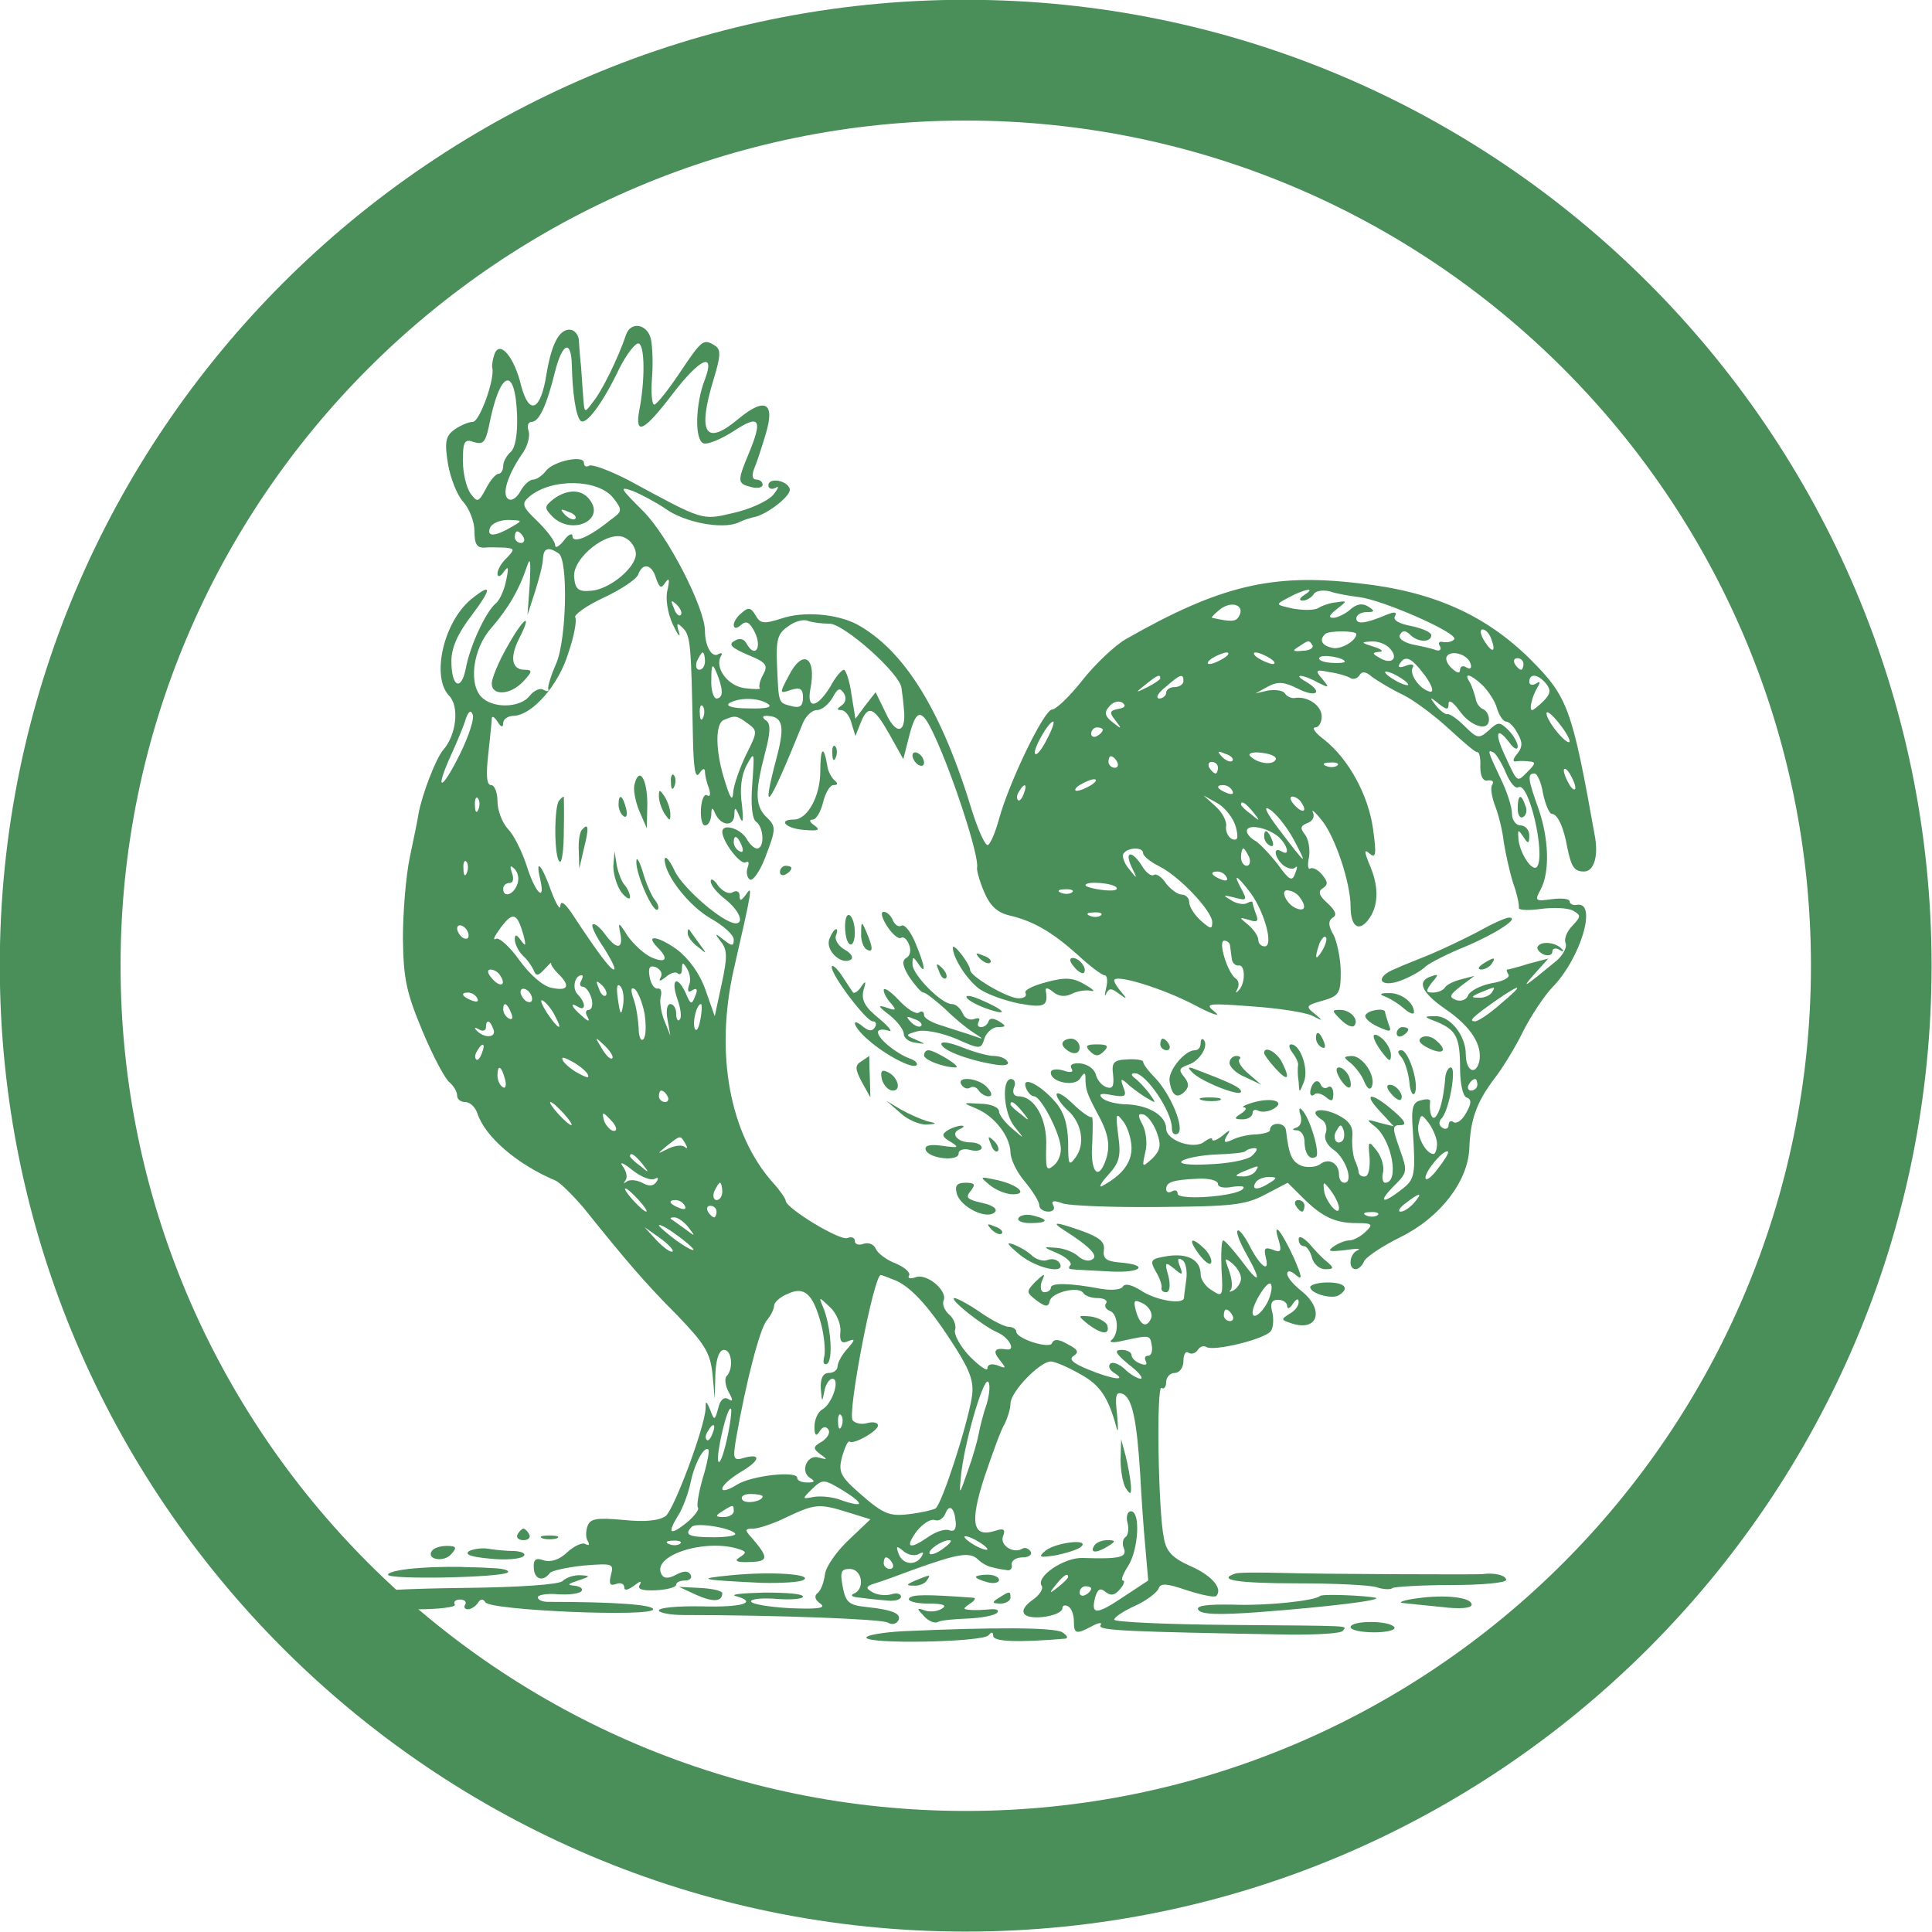 <svg xmlns="http://www.w3.org/2000/svg" xmlns:xlink="http://www.w3.org/1999/xlink" width="100" viewBox="0 0 75 75" height="100" preserveAspectRatio="xMidYMid meet"><defs><clipPath id="1f65b7a1d9"><path d="M 15 12.465 L 62 12.465 L 62 64 L 15 64 Z M 15 12.465 "></path></clipPath><clipPath id="f555c1e7d8"><path d="M 14.148 61 L 26 61 L 26 63 L 14.148 63 Z M 14.148 61 "></path></clipPath></defs><g id="08624f90ea"><g clip-rule="nonzero" clip-path="url(#1f65b7a1d9)"><path style=" stroke:none;fill-rule:nonzero;fill:#4a8e5a;fill-opacity:1;" d="M 24.301 13 C 24.012 13.871 23.363 15.191 23.027 15.594 C 22.691 16.043 22.691 16.043 22.645 15.484 C 22.625 15.168 22.578 14.609 22.559 14.254 C 22.512 13.871 22.488 13.402 22.469 13.18 C 22.445 12.977 22.289 12.797 22.109 12.797 C 21.707 12.797 21.414 13.336 21.215 14.52 C 20.992 15.953 20.543 16.152 20.23 14.969 C 19.961 13.848 19.402 13.199 19.199 13.738 C 19.133 13.918 19.09 14.164 19.109 14.273 C 19.223 14.699 18.617 16.379 18.352 16.379 C 18.191 16.379 17.879 16.512 17.656 16.668 C 17.297 16.914 17.254 17.16 17.387 17.988 C 17.477 18.547 17.746 19.219 17.969 19.465 C 18.215 19.734 18.418 20.25 18.418 20.605 C 18.418 21.121 18.508 21.277 18.82 21.258 C 19.02 21.234 19.379 21.258 19.602 21.258 C 19.984 21.301 19.984 21.324 19.672 21.66 C 19.469 21.836 19.312 22.129 19.312 22.262 C 19.312 22.418 19.426 22.398 19.559 22.195 C 19.738 21.949 19.758 22.016 19.648 22.531 C 19.582 22.891 19.402 23.293 19.246 23.426 C 18.863 23.738 18.238 25.082 18.082 25.953 C 17.902 26.852 17.523 26.672 17.523 25.664 C 17.523 25.148 17.77 24.59 18.305 23.895 C 19.109 22.824 19.109 22.598 18.281 23.27 C 17.207 24.164 16.738 26.289 17.434 27.008 C 17.836 27.41 17.723 28.527 17.207 29.109 C 16.918 29.445 16.379 30.855 16.246 31.594 C 16.223 31.773 16.066 32.535 15.91 33.273 C 15.754 34.012 15.641 35.441 15.641 36.449 C 15.664 38.016 15.777 38.531 16.402 40.031 C 16.805 40.992 17.277 41.887 17.453 42.02 C 17.613 42.156 17.746 42.379 17.746 42.535 C 17.746 42.668 17.879 42.781 18.059 42.781 C 18.238 42.781 18.438 42.961 18.527 43.207 C 18.82 44.125 20.074 45.199 21.551 45.824 C 21.73 45.891 22.223 46.383 22.645 46.875 C 24.281 48.914 25.062 49.832 26.293 51.062 C 27.367 52.18 27.57 52.516 27.66 53.344 L 27.746 54.305 L 27.77 53.344 C 27.793 52.738 27.926 52.402 28.105 52.402 C 28.418 52.402 28.484 53.164 28.195 53.434 C 28.129 53.523 28.152 53.789 28.285 54.035 C 28.465 54.352 28.465 54.441 28.262 54.305 C 28.105 54.215 27.949 54.352 27.883 54.664 C 27.746 55.156 27.727 55.156 27.57 54.73 C 27.414 54.371 27.391 54.352 27.391 54.688 C 27.344 55.445 26.18 58.559 25.848 58.848 C 25.602 59.027 25.062 59.094 24.211 59.004 C 23.184 58.914 22.914 58.938 22.805 59.25 C 22.734 59.453 22.734 59.719 22.824 59.832 C 22.891 59.965 22.871 60.012 22.734 59.945 C 22.625 59.855 22.289 60.012 22.02 60.258 C 21.73 60.547 21.371 60.66 21.102 60.57 C 20.789 60.457 20.699 60.547 20.723 60.883 C 20.746 61.309 21.078 61.422 21.348 61.062 C 21.414 60.973 22.02 60.84 22.668 60.773 C 23.789 60.684 23.832 60.703 23.719 61.129 C 23.629 61.488 23.676 61.578 23.922 61.488 C 24.102 61.422 24.234 61.488 24.234 61.621 C 24.234 61.758 24.367 61.734 24.617 61.555 C 24.84 61.375 24.93 61.355 24.84 61.512 C 24.727 61.691 24.906 61.758 25.465 61.734 C 25.891 61.711 26.25 61.621 26.25 61.512 C 26.25 61.422 26.406 61.355 26.605 61.355 C 26.785 61.355 26.875 61.242 26.809 61.129 C 26.719 60.973 26.539 60.973 26.25 61.129 C 25.957 61.285 25.777 61.285 25.688 61.129 C 25.242 60.391 27.391 59.699 28.711 60.145 C 28.98 60.234 28.98 60.281 28.711 60.457 C 28.484 60.594 28.598 60.66 29.113 60.637 C 29.828 60.617 29.852 60.48 29.203 59.719 C 28.891 59.387 28.91 59.34 29.246 59.34 C 29.449 59.34 30.051 59.141 30.547 58.891 C 31.641 58.379 31.797 58.355 32.938 58.715 L 33.789 58.98 L 32.938 59.789 C 32.469 60.234 32.043 60.84 32.023 61.129 C 31.977 61.445 31.863 61.758 31.73 61.848 C 31.598 61.957 31.641 62.113 31.844 62.25 C 32.09 62.43 31.754 62.473 30.68 62.43 C 29.828 62.383 29.156 62.27 29.156 62.16 C 29.156 62.07 29.605 62.023 30.164 62.07 C 30.723 62.113 31.172 62.07 31.172 61.98 C 31.172 61.867 30.5 61.824 29.672 61.824 C 28.82 61.848 28.328 61.891 28.555 61.957 C 29.449 62.203 28.82 62.406 27.254 62.359 C 26.34 62.34 25.578 62.406 25.578 62.516 C 25.578 62.605 26.004 62.695 26.539 62.695 C 30.098 62.695 34.258 62.852 34.461 62.988 C 34.617 63.078 34.773 63.055 34.863 62.922 C 35.02 62.652 34.684 62.496 33.633 62.383 C 32.961 62.316 32.828 62.203 32.715 61.602 C 32.605 61.02 32.648 60.906 32.984 60.906 C 33.477 60.906 33.59 61.691 33.141 61.867 C 32.984 61.938 33.098 62.004 33.41 62.023 C 33.723 62.07 34.191 62.113 34.484 62.137 C 34.75 62.16 34.977 62.094 34.977 61.98 C 34.977 61.867 34.797 61.824 34.594 61.891 C 34.371 61.957 34.035 61.914 33.855 61.801 C 33.59 61.645 33.609 61.578 33.969 61.465 C 34.215 61.398 34.93 61.129 35.535 60.906 C 37.168 60.324 37.637 60.234 37.953 60.527 C 38.109 60.684 38.355 60.816 38.512 60.84 C 38.645 60.883 38.914 60.93 39.07 60.949 C 39.203 60.996 39.316 60.883 39.273 60.75 C 39.25 60.594 39.43 60.457 39.695 60.457 C 39.941 60.457 40.078 60.348 40.012 60.234 C 39.922 60.102 39.785 60.055 39.676 60.125 C 39.34 60.324 38.801 59.988 38.938 59.633 C 39.047 59.363 38.957 59.316 38.621 59.43 C 37.75 59.699 37.637 59.117 38.219 57.328 C 38.531 56.41 38.867 55.469 39.004 55.27 C 39.113 55.043 39.227 54.688 39.227 54.484 C 39.227 54.035 40.367 52.852 40.793 52.852 C 40.949 52.852 41.465 53.074 41.934 53.344 C 42.719 53.77 43.031 54.262 43.344 55.426 C 43.41 55.672 43.41 55.445 43.367 54.934 C 43.277 54.172 43.32 54.016 43.566 54.105 C 43.949 54.238 44.129 55.109 44.262 57.215 C 44.305 58.066 44.395 59.363 44.461 60.055 L 44.574 61.355 L 43.59 62.004 C 42.562 62.695 42.336 62.695 42.516 62.004 C 42.605 61.691 42.719 61.621 42.918 61.801 C 43.121 61.957 43.277 61.938 43.477 61.691 C 43.637 61.512 43.68 61.355 43.59 61.355 C 43.5 61.355 43.59 61.109 43.793 60.793 C 44.195 60.168 44.285 58.668 43.902 58.668 C 43.77 58.668 43.703 58.871 43.77 59.117 C 43.836 59.363 43.793 59.609 43.68 59.676 C 43.59 59.742 43.547 59.945 43.637 60.125 C 43.746 60.457 43.457 60.527 42.023 60.48 C 41.309 60.457 40.211 61.199 40.434 61.555 C 40.523 61.668 40.344 61.938 40.078 62.113 C 39.766 62.34 39.652 62.539 39.785 62.676 C 40.055 62.922 41.242 62.719 41.242 62.43 C 41.242 62.316 41.352 62.293 41.465 62.359 C 41.598 62.43 41.688 62.695 41.688 62.941 C 41.688 63.434 41.777 63.457 42.402 63.121 C 42.652 62.988 42.809 62.965 42.719 63.098 C 42.605 63.301 43.77 63.344 50.145 63.457 C 51.176 63.457 52.07 63.414 52.137 63.301 C 52.25 63.098 52.719 63.121 47.574 63.078 C 45.203 63.055 43.254 62.965 43.254 62.875 C 43.254 62.785 43.613 62.539 44.059 62.34 C 44.508 62.137 44.91 61.824 44.977 61.668 C 45.043 61.445 45.289 61.465 46.074 61.734 C 46.633 61.914 47.148 62.023 47.215 61.957 C 47.484 61.668 47.035 61.152 46.207 60.793 C 45.516 60.48 45.27 60.234 45.18 59.699 C 44.957 58.625 44.887 53.746 45.09 53.879 C 45.18 53.949 45.27 53.836 45.27 53.656 C 45.27 53.457 45.426 53.297 45.605 53.297 C 45.781 53.297 45.941 53.098 45.941 52.828 C 45.941 52.582 46.027 52.426 46.141 52.516 C 46.254 52.582 46.41 52.539 46.5 52.402 C 46.59 52.27 46.723 52.223 46.836 52.293 C 47.125 52.469 49.141 51.977 49.34 51.664 C 49.43 51.531 49.453 51.195 49.387 50.926 C 49.297 50.613 49.363 50.457 49.609 50.457 C 49.812 50.457 49.969 50.57 49.969 50.703 C 49.969 50.836 50.078 50.793 50.191 50.613 C 50.324 50.41 50.414 50.391 50.414 50.547 C 50.414 50.703 50.258 50.902 50.035 51.016 C 49.723 51.219 49.723 51.238 50.145 51.375 C 51.176 51.711 51.422 50.836 50.527 50.121 C 50.215 49.875 49.969 49.586 49.969 49.449 C 49.969 49.316 50.102 49.316 50.305 49.496 C 50.57 49.719 50.551 49.586 50.234 48.844 C 49.742 47.773 49.387 47.348 49.633 48.129 C 49.766 48.578 49.723 48.645 49.406 48.512 C 49.094 48.398 49.051 48.465 49.141 48.824 C 49.297 49.449 48.914 49.16 48.492 48.332 C 48.312 47.973 48.086 47.703 48.043 47.773 C 47.977 47.84 48.133 48.242 48.402 48.711 C 49.004 49.785 48.895 49.898 48.176 48.914 C 47.863 48.512 47.551 48.152 47.484 48.152 C 47.418 48.152 47.395 48.645 47.418 49.27 C 47.484 50.324 47.461 50.367 47.059 50.098 C 46.812 49.965 46.609 49.672 46.609 49.473 C 46.609 48.914 46.117 48.645 45.336 48.758 C 44.664 48.867 44.621 48.914 44.867 49.359 C 45.023 49.605 45.113 49.898 45.09 49.988 C 45.066 50.098 45.156 50.164 45.27 50.164 C 45.402 50.164 45.449 49.918 45.359 49.539 C 45.203 49.004 45.223 48.957 45.582 49.25 C 45.895 49.516 45.941 49.516 45.805 49.16 C 45.695 48.891 45.715 48.801 45.895 48.914 C 46.027 48.98 46.098 49.34 46.051 49.672 C 46.008 50.008 45.961 50.324 45.961 50.391 C 45.918 50.656 44.887 50.48 44.328 50.121 C 43.949 49.875 43.68 49.809 43.59 49.941 C 43.523 50.078 43.121 50.098 42.738 50.031 C 41.555 49.809 40.793 49.785 40.793 49.988 C 40.793 50.078 40.68 50.164 40.547 50.164 C 40.414 50.164 40.367 50.008 40.434 49.762 C 40.594 49.406 40.57 49.406 40.188 49.762 C 39.832 50.145 39.832 50.164 40.234 50.48 C 40.594 50.746 40.703 50.746 40.75 50.5 C 40.84 50.164 41.867 49.918 42.047 50.188 C 42.113 50.301 42.359 50.391 42.605 50.391 C 42.852 50.391 43.008 50.48 42.941 50.59 C 42.852 50.703 42.941 50.836 43.074 50.883 C 43.41 50.992 43.457 51.777 43.145 52.023 C 43.031 52.113 43.23 52.137 43.59 52.047 C 44.641 51.82 44.641 51.82 44.711 52.223 C 44.754 52.449 44.688 52.629 44.574 52.629 C 44.441 52.629 44.418 52.715 44.484 52.852 C 44.551 52.984 44.461 53.008 44.285 52.941 C 44.082 52.875 43.926 52.715 43.926 52.605 C 43.926 52.492 43.746 52.402 43.547 52.402 C 43.23 52.402 43.301 52.539 43.812 52.965 C 44.195 53.254 44.395 53.5 44.285 53.523 C 44.172 53.523 43.883 53.367 43.656 53.141 C 43.434 52.941 43.188 52.852 43.098 52.941 C 43.008 53.031 43.074 53.188 43.254 53.297 C 43.793 53.633 43.164 53.543 42.246 53.164 C 41.645 52.918 41.465 52.762 41.688 52.629 C 41.891 52.492 41.844 52.383 41.441 52.18 C 41.105 51.977 40.906 51.977 40.84 52.137 C 40.77 52.383 39.449 51.977 39.449 51.688 C 39.449 51.598 39.316 51.508 39.16 51.508 C 39.004 51.508 38.512 51.262 38.062 50.949 C 37.617 50.637 37.145 50.391 37.055 50.391 C 36.789 50.391 38.152 51.484 38.734 51.73 C 39.184 51.934 39.449 52.449 39.07 52.383 C 38.602 52.312 38.531 52.449 38.801 52.785 C 39.07 53.121 39.07 53.141 38.734 53.008 C 38.488 52.918 38.332 52.965 38.332 53.121 C 38.332 53.254 38.02 53.031 37.637 52.648 C 37.258 52.246 37.012 51.777 37.078 51.621 C 37.125 51.465 37.035 51.195 36.855 51.039 C 36.676 50.883 36.562 50.637 36.633 50.48 C 36.789 50.098 35.961 49.406 35.535 49.586 C 35.332 49.652 35.223 49.629 35.289 49.516 C 35.355 49.406 35.133 49.203 34.773 49.047 C 34.414 48.914 34.059 48.645 33.992 48.465 C 33.922 48.309 33.723 48.219 33.52 48.285 C 33.344 48.352 33.184 48.309 33.184 48.176 C 33.184 48.039 33.051 47.996 32.895 48.062 C 32.605 48.176 30.5 46.898 30.5 46.609 C 30.5 46.539 30.277 46.207 30.008 45.914 C 28.328 44.035 27.746 40.902 28.484 37.637 C 29.203 34.504 29.227 34.324 28.957 34.727 C 28.777 34.973 28.711 34.996 28.711 34.77 C 28.711 34.613 28.598 34.547 28.441 34.637 C 28.309 34.727 28.062 34.613 27.883 34.391 C 27.727 34.145 27.59 34.078 27.59 34.211 C 27.59 34.367 27.836 34.66 28.152 34.906 C 28.688 35.332 28.91 35.844 28.555 35.844 C 28.062 35.824 26.539 34.504 26.203 33.832 C 26.004 33.406 25.824 33.184 25.801 33.363 C 25.801 33.965 26.742 35.176 27.613 35.668 C 28.082 35.934 28.484 36.293 28.484 36.473 C 28.484 36.738 28.418 36.738 28.105 36.492 C 27.746 36.203 27.727 36.227 27.992 36.562 C 28.238 36.875 28.238 37.164 28.016 38.195 L 27.746 39.449 L 27.391 38.441 C 27.168 37.793 26.742 37.211 26.27 36.852 C 25.512 36.316 25.02 36.27 25.531 36.785 C 25.98 37.234 25.848 37.41 25.285 37.164 C 24.996 37.031 24.594 36.652 24.367 36.336 C 24.012 35.777 23.988 35.777 24.078 36.227 C 24.211 36.875 23.922 36.875 23.473 36.246 C 23.273 35.98 23.07 35.824 23.004 35.891 C 22.938 35.934 23.137 36.359 23.453 36.809 C 23.742 37.277 23.922 37.637 23.832 37.637 C 23.699 37.637 23.25 37.055 22.176 35.422 C 21.906 35.039 21.773 34.949 21.75 35.176 C 21.75 35.352 21.594 35.105 21.414 34.637 C 21.035 33.562 20.766 33.273 20.969 34.121 C 21.191 35.086 20.766 34.66 20.43 33.562 C 20.25 33.027 19.938 32.398 19.715 32.176 C 19.492 31.93 19.312 31.461 19.312 31.102 C 19.312 30.766 19.199 30.477 19.066 30.477 C 18.887 30.477 18.863 30.094 18.953 29.289 C 19.02 28.664 19.09 28.012 19.09 27.902 C 19.09 27.766 19.199 27.836 19.312 28.012 C 19.445 28.238 19.535 28.258 19.535 28.059 C 19.535 27.926 19.715 27.789 19.938 27.789 C 20.656 27.766 21.684 26.605 22.062 25.352 C 22.289 24.703 22.398 24.074 22.332 23.965 C 22.266 23.875 22.758 23.516 23.43 23.203 C 24.102 22.891 24.703 22.488 24.773 22.309 C 24.949 21.816 25.309 21.906 25.465 22.441 C 25.602 22.824 25.668 22.867 25.824 22.621 C 25.98 22.398 26.004 22.488 25.914 22.891 C 25.824 23.227 25.914 23.785 26.113 24.23 C 26.316 24.656 26.426 24.793 26.359 24.547 C 26.25 24.188 26.27 24.141 26.516 24.387 C 26.809 24.68 26.832 25.059 26.898 28.574 C 26.922 29.824 26.988 30.25 27.145 30.027 C 27.277 29.824 27.367 29.805 27.367 29.961 C 27.367 30.094 27.434 30.387 27.523 30.609 C 27.59 30.832 27.57 30.945 27.457 30.879 C 27.344 30.789 27.234 31.035 27.211 31.391 C 27.188 31.75 27.254 32.043 27.367 32.043 C 27.5 32.043 27.59 31.863 27.613 31.637 C 27.613 31.324 27.66 31.324 27.77 31.594 C 27.992 32.062 28.484 32.109 28.508 31.637 C 28.508 31.305 28.555 31.324 28.711 31.707 C 28.844 32.02 28.867 31.863 28.801 31.234 C 28.711 30.652 28.777 30.094 28.98 29.715 C 29.293 29.133 29.293 29.176 29.203 30.43 C 29.137 31.258 29.203 31.816 29.359 31.906 C 29.648 32.109 29.695 32.938 29.383 32.938 C 29.27 32.938 29.09 32.758 28.98 32.555 C 28.734 32.152 28.039 31.953 28.039 32.289 C 28.039 32.668 28.754 33.609 28.957 33.473 C 29.066 33.406 29.09 33.496 29.023 33.676 C 28.957 33.855 29 34.078 29.113 34.145 C 29.227 34.211 29.492 33.832 29.695 33.316 C 30.141 32.152 30.141 32.086 29.719 31.684 C 29.312 31.258 29.312 30.723 29.695 29.246 C 29.918 28.418 29.918 28.082 29.738 27.969 C 29.605 27.879 29.582 27.789 29.719 27.789 C 30.387 27.789 30.477 28.148 30.164 29.355 C 29.516 31.797 29.805 31.438 31.172 28.059 C 31.285 27.789 31.531 27.566 31.707 27.566 C 31.91 27.566 32.156 27.344 32.312 27.098 C 32.516 26.715 32.605 26.672 32.762 26.918 C 32.871 27.098 32.828 27.273 32.672 27.387 C 32.492 27.5 32.469 27.566 32.648 27.566 C 32.805 27.566 32.984 27.789 33.051 28.059 L 33.207 28.574 L 33.41 28.059 C 33.699 27.344 33.922 27.434 34.527 28.504 L 35.066 29.469 L 35.266 28.684 C 35.559 27.5 35.758 27.453 36.25 28.504 C 36.988 30.07 38.02 33.25 37.93 33.676 C 37.906 33.766 38.02 34.188 38.199 34.613 C 38.422 35.152 38.711 35.422 39.16 35.531 C 40.121 35.754 40.84 36.18 41.824 37.055 C 42.293 37.5 42.785 37.859 42.875 37.859 C 42.984 37.859 43.008 38.082 42.941 38.352 C 42.875 38.641 42.875 38.73 42.941 38.574 C 43.055 38.352 43.145 38.352 43.434 38.574 C 43.746 38.797 43.77 38.797 43.547 38.531 C 43.391 38.352 43.254 38.148 43.254 38.059 C 43.254 37.793 45.113 38.352 46.387 39.023 C 47.059 39.379 47.418 39.492 47.172 39.293 C 46.746 38.957 46.836 38.934 48.578 39.066 C 49.586 39.133 50.641 39.293 50.93 39.426 C 51.379 39.648 51.379 39.648 51.043 39.359 C 50.66 39.066 50.707 39.023 51.355 38.844 C 51.98 38.664 52.047 38.551 52.047 37.746 C 52.047 37.254 51.914 36.605 51.781 36.316 C 51.555 35.934 51.555 35.754 51.734 35.621 C 51.914 35.531 51.848 35.352 51.535 35.062 C 51.199 34.77 51.152 34.594 51.355 34.48 C 51.555 34.348 51.555 34.234 51.332 33.965 C 51.176 33.766 50.953 33.652 50.863 33.719 C 50.773 33.766 50.75 33.562 50.816 33.273 C 50.863 32.957 50.797 32.578 50.66 32.398 C 50.461 32.152 50.48 32.062 50.75 31.953 C 50.953 31.883 51.043 31.707 50.973 31.551 C 50.887 31.391 51.043 31.504 51.289 31.816 C 51.824 32.445 52.43 34.277 52.43 35.195 C 52.43 35.934 52.719 36.18 53.078 35.754 C 53.504 35.242 53.547 34.504 53.211 33.676 C 52.945 33.047 52.945 32.938 53.168 33.137 C 53.414 33.34 53.438 33.16 53.301 32.176 C 53.121 30.879 52.363 29.469 51.398 28.707 C 51.062 28.461 50.906 28.238 51.062 28.238 C 51.199 28.238 51.309 28.035 51.309 27.812 C 51.309 27.387 50.75 27.008 50.258 27.098 C 50.125 27.117 49.945 27.027 49.879 26.918 C 49.812 26.805 49.52 26.762 49.23 26.805 L 48.738 26.918 L 49.23 26.648 C 49.609 26.445 49.855 26.469 50.391 26.738 C 51.109 27.098 51.379 26.871 50.707 26.469 C 50.145 26.156 50.551 26.156 51.152 26.492 C 51.602 26.715 51.625 26.715 51.332 26.359 C 51.043 26.023 51.062 25.977 51.602 26.09 C 51.938 26.133 52.293 26.246 52.406 26.312 C 52.52 26.402 52.699 26.336 52.766 26.223 C 52.875 26.043 53.031 26.066 53.277 26.289 C 53.504 26.445 54.016 26.762 54.441 26.961 C 54.867 27.164 55.672 27.766 56.234 28.281 C 56.793 28.797 57.285 29.223 57.352 29.199 C 57.418 29.176 57.484 29.422 57.465 29.758 C 57.465 30.141 57.574 30.34 57.754 30.297 C 57.934 30.273 58 30.34 57.934 30.453 C 57.844 30.562 57.91 30.945 58.047 31.305 C 58.18 31.637 58.336 32.289 58.379 32.711 C 58.449 33.137 58.605 33.855 58.738 34.277 C 58.895 34.703 58.984 35.152 58.961 35.242 C 58.941 35.332 59.32 35.352 59.812 35.285 C 60.305 35.219 60.863 35.242 61.066 35.352 C 61.379 35.531 61.379 35.578 61.043 35.934 C 60.844 36.137 60.707 36.426 60.773 36.605 C 60.844 36.762 60.684 37.074 60.418 37.301 C 59.141 38.352 59.031 38.418 59.566 37.812 L 60.105 37.211 L 59.344 37.41 C 58.918 37.547 58.559 37.637 58.516 37.637 C 58.469 37.637 58.492 37.727 58.559 37.836 C 58.625 37.949 58.336 38.105 57.887 38.172 C 57.465 38.262 57.062 38.465 56.992 38.641 C 56.926 38.82 56.703 38.887 56.523 38.82 C 56.234 38.711 56.277 38.621 56.703 38.285 L 57.238 37.883 L 56.727 38.016 C 56.457 38.082 56.164 38.219 56.098 38.328 C 56.031 38.441 55.828 38.531 55.629 38.531 C 55.336 38.531 55.336 38.484 55.582 38.148 C 55.852 37.836 55.852 37.793 55.562 37.902 C 54.98 38.082 55.18 38.531 56.121 39.18 C 57.105 39.852 57.574 40.59 57.418 41.238 C 57.262 41.773 56.902 41.551 56.902 40.926 C 56.902 40.188 56.277 39.426 55.719 39.449 C 55.25 39.449 55.25 39.469 55.785 39.672 C 56.523 39.984 56.68 40.254 56.68 41.484 C 56.68 42.066 56.793 42.559 56.926 42.602 C 57.129 42.668 57.129 42.828 56.926 43.184 C 56.77 43.477 56.566 43.633 56.434 43.566 C 56.32 43.477 56.234 43.543 56.234 43.676 C 56.234 43.812 56.121 43.855 56.008 43.789 C 55.852 43.699 55.828 43.543 55.988 43.387 C 56.277 43.004 56.547 41.438 56.32 41.438 C 56.211 41.438 56.098 41.664 56.098 41.93 C 56.031 42.648 55.898 43.184 55.719 43.363 C 55.582 43.496 55.473 43.164 55.516 42.758 C 55.539 42.668 55.383 42.648 55.16 42.715 C 54.844 42.781 54.777 43.004 54.844 43.855 C 54.957 45.625 54.934 45.781 54.398 46.184 C 53.66 46.766 53.48 46.676 54.105 46.047 C 54.645 45.512 54.645 45.469 54.332 44.594 C 54.039 43.766 54.039 43.676 54.375 43.676 C 54.621 43.676 54.555 43.52 54.086 43.117 C 53.234 42.379 52.875 42.402 53.57 43.141 L 54.105 43.723 L 53.547 43.586 C 53.031 43.43 53.012 43.453 53.391 43.742 C 54.039 44.281 54.332 45.914 53.77 45.914 C 53.684 45.914 53.637 45.734 53.684 45.535 C 53.75 45.309 53.637 44.93 53.457 44.684 C 53.121 44.258 53.102 44.258 53.168 44.953 C 53.191 45.355 53.121 45.668 52.988 45.668 C 52.875 45.691 52.766 45.625 52.742 45.512 C 52.742 45.422 52.676 45.199 52.586 45.02 C 52.52 44.84 52.473 44.438 52.496 44.125 C 52.539 43.723 52.363 43.496 51.914 43.273 C 51.266 42.961 50.75 43.094 51.289 43.453 C 51.465 43.543 51.535 43.789 51.465 43.988 C 51.379 44.191 51.512 44.461 51.781 44.641 C 52.25 44.977 52.562 45.914 52.184 45.914 C 52.07 45.914 51.98 45.781 51.98 45.602 C 51.98 45.152 51.578 44.93 51.242 45.199 C 51.086 45.309 50.773 45.332 50.551 45.266 C 50.145 45.109 50.035 44.84 49.922 43.879 C 49.879 43.543 49.297 43.543 49.297 43.879 C 49.297 43.945 49.074 44.012 48.805 44.035 C 48.512 44.035 48.086 44.125 47.863 44.234 C 47.527 44.395 47.484 44.348 47.617 44.102 C 47.797 43.832 47.754 43.832 47.438 44.102 C 47.238 44.258 47.059 44.324 47.059 44.234 C 47.059 44.148 46.926 44.191 46.746 44.324 C 46.363 44.641 45.27 44.281 45.27 43.812 C 45.27 43.32 44.621 42.918 43.77 42.871 C 43.367 42.871 42.918 42.758 42.785 42.625 C 42.629 42.469 42.738 42.422 43.164 42.512 C 43.68 42.602 43.746 42.559 43.613 42.223 C 43.477 41.844 43.5 41.82 43.859 42.156 C 44.082 42.336 44.418 42.582 44.598 42.668 C 44.887 42.848 44.887 42.828 44.598 42.422 C 44.418 42.199 44.172 41.93 44.039 41.844 C 43.902 41.73 43.902 41.664 44.059 41.664 C 44.484 41.664 45.492 43.141 45.492 43.789 C 45.492 43.988 45.582 44.078 45.715 44.012 C 46.008 43.832 45.469 42.512 44.844 41.844 C 44.574 41.574 44.375 41.305 44.375 41.215 C 44.375 41.148 44.105 41.105 43.77 41.125 C 43.23 41.148 43.145 41.238 43.211 41.73 C 43.254 42.176 43.188 42.289 42.941 42.199 C 42.762 42.133 42.582 41.91 42.539 41.707 C 42.473 41.484 42.203 41.305 41.934 41.281 C 41.645 41.262 41.508 41.328 41.598 41.484 C 41.688 41.617 41.578 41.664 41.262 41.551 C 40.996 41.484 40.793 41.508 40.793 41.641 C 40.793 42.02 41.734 42.199 41.934 41.863 C 42.07 41.641 42.137 41.617 42.137 41.82 C 42.137 42.289 42.18 42.422 42.605 43.23 C 43.055 44.035 43.121 44.527 42.898 45.109 C 42.605 45.871 42.316 45.422 42.402 44.371 C 42.426 43.766 42.426 43.32 42.383 43.363 C 42.316 43.41 42 43.184 41.645 42.848 C 41.309 42.512 41.016 42.355 41.016 42.492 C 41.016 42.602 41.219 42.895 41.441 43.094 C 42 43.586 42.137 44.414 41.754 44.93 C 41.488 45.289 41.465 45.223 41.465 44.324 C 41.441 43.633 41.309 43.164 40.949 42.758 C 40.367 42.09 39.629 41.73 39.832 42.246 C 39.898 42.402 40.031 42.559 40.145 42.559 C 40.391 42.559 41.086 43.855 41.172 44.48 C 41.219 44.75 41.105 45.086 40.906 45.242 C 40.613 45.488 40.594 45.379 40.613 44.504 C 40.66 43.453 40.168 42.559 39.539 42.559 C 39.359 42.559 39.293 42.422 39.359 42.223 C 39.449 42.043 39.383 41.887 39.25 41.887 C 38.867 41.887 38.957 43.25 39.406 43.766 C 39.785 44.234 39.785 44.234 39.293 43.812 C 39.004 43.566 38.781 43.273 38.781 43.141 C 38.781 42.984 38.445 42.848 38.062 42.848 C 37.348 42.805 37.348 42.805 37.883 43.027 C 38.602 43.32 39.203 44.102 39.227 44.727 C 39.227 44.996 39.473 45.512 39.785 45.871 C 40.098 46.25 40.344 46.652 40.344 46.785 C 40.344 46.922 40.504 47.035 40.703 47.035 C 40.883 47.035 40.973 46.922 40.883 46.785 C 40.793 46.609 40.906 46.586 41.262 46.719 C 41.555 46.809 43.23 46.875 45 46.855 C 47.773 46.832 48.332 46.785 49.094 46.383 L 49.988 45.914 L 50.551 46.473 C 51.309 47.234 51.824 47.48 52.652 47.48 C 53.277 47.48 53.324 47.527 53.012 47.816 C 52.832 47.996 52.539 48.152 52.383 48.152 C 52.227 48.152 51.938 48.266 51.758 48.398 C 51.512 48.578 51.602 48.598 52.203 48.531 C 52.629 48.465 52.855 48.465 52.719 48.531 C 52.383 48.645 52.316 49.27 52.629 49.27 C 52.742 49.27 52.875 49.137 52.945 48.98 C 53.012 48.801 53.66 48.375 54.375 48.02 C 55.918 47.258 56.992 45.848 57.039 44.57 C 57.082 43.477 57.309 42.805 58 41.887 C 58.336 41.461 58.852 40.609 59.141 40.008 C 59.453 39.402 59.945 38.664 60.262 38.328 C 61.379 37.188 62.027 34.949 61.199 35.129 C 61.066 35.152 60.934 35.086 60.934 34.996 C 60.934 34.883 60.617 34.859 60.238 34.906 C 59.59 34.996 59.566 34.973 59.812 34.523 C 60.172 33.832 60.125 32.555 59.723 31.391 C 59.32 30.273 59.277 30.027 59.566 30.027 C 59.68 30.027 59.836 30.387 59.902 30.812 C 59.992 31.234 60.148 31.594 60.238 31.594 C 60.461 31.594 60.707 32.109 60.844 32.914 C 61 33.652 61.109 33.832 61.492 33.832 C 61.871 33.832 62.051 33.25 61.918 32.488 C 61.02 27.453 60.863 27.051 59.387 25.574 C 57.664 23.875 55.629 22.957 52.766 22.645 C 49.387 22.242 47.348 22.734 43.703 24.812 C 43.277 25.059 42.516 25.777 42.023 26.402 C 41.531 27.027 40.996 27.543 40.84 27.543 C 40.523 27.566 39.184 30.34 38.781 31.797 C 38.645 32.289 38.465 32.734 38.355 32.801 C 38.266 32.871 37.996 32.289 37.75 31.527 C 36.562 27.59 35.109 25.238 33.254 24.23 C 32.469 23.828 31.195 23.719 30.344 24.008 C 29.648 24.23 29.516 24.211 29.336 23.895 C 29.156 23.582 29.047 23.562 28.801 23.785 C 28.621 23.918 28.484 24.141 28.484 24.254 C 28.484 24.41 28.598 24.41 28.777 24.254 C 28.98 24.074 29.113 24.164 29.312 24.566 C 29.582 25.148 29.312 25.551 29 25.016 C 28.891 24.793 28.711 24.746 28.508 24.883 C 28.262 25.016 28.398 25.148 29.023 25.418 C 29.738 25.707 29.828 25.82 29.629 26.18 C 29.492 26.426 29.449 26.648 29.492 26.715 C 29.559 26.762 29.293 26.762 28.91 26.715 C 28.238 26.625 27.727 25.91 27.992 25.461 C 28.062 25.352 27.992 25.328 27.883 25.395 C 27.637 25.551 27.367 25.082 27.367 24.5 C 27.367 23.605 25.914 20.766 24.949 19.824 C 24.078 18.953 24.012 18.863 24.57 19.062 C 24.906 19.199 25.488 19.512 25.848 19.758 C 26.562 20.27 28.016 20.562 28.645 20.293 C 28.867 20.184 29.156 20.094 29.293 20.07 C 29.805 19.957 30.746 19.219 30.656 18.973 C 30.547 18.637 29.828 18.527 29.828 18.84 C 29.828 18.973 29.965 19.02 30.121 18.93 C 30.254 18.84 30.211 18.973 30.008 19.219 C 29.785 19.465 29.09 19.777 28.465 19.914 C 27.234 20.203 27.324 20.227 24.391 18.637 C 23.652 18.258 22.98 18.012 22.871 18.078 C 22.758 18.145 22.668 18.102 22.668 17.965 C 22.668 17.652 21.484 17.898 21.191 18.281 C 21.059 18.457 20.832 18.617 20.699 18.617 C 20.566 18.617 20.34 18.816 20.207 19.062 C 20.074 19.309 19.871 19.465 19.738 19.375 C 19.469 19.219 19.691 18.48 20.23 17.676 C 20.477 17.363 20.586 16.938 20.52 16.734 C 20.453 16.535 20.5 16.379 20.633 16.379 C 20.922 16.379 21.215 15.773 21.551 14.41 C 21.84 13.289 22.176 13.18 22.199 14.184 C 22.223 15.258 22.355 16.152 22.535 16.332 C 22.734 16.535 23.383 15.684 24.035 14.32 C 24.324 13.738 24.684 13.289 24.793 13.336 C 25.039 13.402 25.039 14.812 24.816 15.93 C 24.637 16.938 24.996 16.758 26.137 15.258 C 27.188 13.895 27.77 13.648 27.367 14.723 C 26.988 15.684 26.965 17.07 27.301 17.207 C 27.457 17.273 27.992 17.051 28.484 16.734 C 29.492 16.066 29.629 16.266 29.047 17.652 C 28.621 18.684 28.621 18.773 29.156 18.906 C 29.402 18.973 29.605 18.93 29.605 18.816 C 29.605 18.703 29.492 18.617 29.359 18.617 C 29.203 18.617 29.18 18.457 29.27 18.211 C 29.359 18.012 29.559 17.406 29.719 16.871 C 30.098 15.641 29.719 15.395 28.688 16.242 C 27.391 17.34 27.055 16.848 27.703 14.723 C 27.973 13.828 27.992 13.582 27.77 13.426 C 27.301 13.133 27.254 13.18 26.383 14.477 C 25.934 15.148 25.488 15.707 25.398 15.707 C 25.309 15.707 25.266 15.258 25.309 14.699 C 25.355 14.141 25.332 13.445 25.266 13.156 C 25.129 12.574 24.48 12.461 24.301 13 Z M 20.074 16.152 C 20.094 16.848 20.004 17.387 19.828 17.543 C 19.672 17.676 19.535 17.922 19.535 18.078 C 19.535 18.258 19.445 18.391 19.355 18.391 C 19.246 18.391 19.02 18.66 18.863 18.973 C 18.574 19.512 18.527 19.512 18.262 19.152 C 18.105 18.93 17.969 18.371 17.969 17.879 C 17.969 17.141 18.035 17.027 18.395 17.16 C 18.754 17.273 18.844 17.16 18.977 16.559 C 19.402 14.363 20.004 14.141 20.074 16.152 Z M 23.809 19.332 C 24.168 19.801 24.168 19.848 23.699 20.184 C 22.848 20.875 22.223 21.121 22.223 20.809 C 22.223 20.676 22.062 20.742 21.887 20.988 C 21.707 21.211 21.551 21.301 21.551 21.168 C 21.551 21.012 21.238 20.605 20.879 20.25 C 20.273 19.668 20.23 19.555 20.543 19.285 C 21.414 18.547 23.227 18.594 23.809 19.332 Z M 19.871 20.449 C 19.223 20.832 18.887 20.852 19.02 20.496 C 19.09 20.316 19.402 20.184 19.738 20.184 C 20.297 20.203 20.297 20.203 19.871 20.449 Z M 20.32 20.852 C 20.387 20.965 20.34 21.078 20.23 21.078 C 20.094 21.078 19.984 20.965 19.984 20.852 C 19.984 20.719 20.027 20.629 20.074 20.629 C 20.141 20.629 20.25 20.719 20.32 20.852 Z M 24.684 21.504 C 24.684 22.039 23.652 22.891 22.938 22.934 C 22.445 22.98 22.332 22.867 22.289 22.418 C 22.199 21.66 23.629 20.539 24.258 20.875 C 24.504 20.988 24.684 21.277 24.684 21.504 Z M 21.684 21.48 C 22.062 21.727 21.996 24.812 21.594 25.754 C 21.395 26.199 21.258 26.648 21.281 26.738 C 21.324 26.852 21.238 26.852 21.102 26.781 C 20.969 26.691 20.723 26.805 20.566 27.008 C 20.23 27.453 19.246 27.52 18.754 27.117 C 18.172 26.648 18.328 25.215 19.066 24.387 C 19.758 23.582 20.164 22.867 20.453 21.996 C 20.586 21.59 20.609 21.77 20.566 22.645 L 20.477 23.875 L 20.766 22.98 C 20.922 22.488 21.078 21.906 21.078 21.68 C 21.102 21.277 21.281 21.211 21.684 21.48 Z M 50.641 23.09 C 50.438 23.227 50.414 23.316 50.57 23.316 C 50.707 23.316 50.906 23.203 50.996 23.07 C 51.062 22.934 51.355 22.891 51.625 22.957 C 51.871 23.047 52.406 23.137 52.766 23.18 C 53.684 23.293 56.59 24.566 56.457 24.812 C 56.391 24.902 56.211 24.949 56.031 24.926 C 55.875 24.883 55.809 24.949 55.898 25.082 C 55.965 25.215 55.898 25.285 55.742 25.238 C 55.582 25.172 55.16 25.082 54.824 25.016 C 54.465 24.926 54.262 24.77 54.352 24.633 C 54.441 24.457 54.578 24.477 54.734 24.633 C 55.047 24.949 55.562 24.949 55.562 24.656 C 55.562 24.547 55.203 24.387 54.777 24.301 C 54.309 24.211 54.062 24.074 54.152 23.918 C 54.242 23.762 54.152 23.738 53.859 23.852 C 53.012 24.211 52.652 24.254 52.652 24.008 C 52.652 23.875 52.832 23.762 53.055 23.762 C 53.367 23.762 53.391 23.719 53.102 23.539 C 52.875 23.402 52.652 23.449 52.406 23.672 C 52.227 23.828 51.914 23.984 51.758 23.984 C 51.555 23.984 51.602 23.875 51.891 23.648 C 52.316 23.316 52.316 23.316 51.871 23.383 C 51.625 23.402 51.309 23.516 51.176 23.605 C 51.02 23.695 50.594 23.695 50.215 23.629 C 49.496 23.473 49.496 23.473 50.012 23.203 C 50.617 22.867 51.133 22.777 50.641 23.09 Z M 26.426 23.875 C 26.359 23.941 26.227 23.828 26.16 23.605 C 26.023 23.293 26.047 23.27 26.27 23.473 C 26.426 23.629 26.496 23.809 26.426 23.875 Z M 48.086 23.941 C 47.977 24.141 47.754 24.141 47.059 23.984 C 46.992 23.984 47.148 23.828 47.371 23.648 C 47.84 23.293 48.355 23.516 48.086 23.941 Z M 32.199 24.211 C 32.762 24.211 34.953 26.156 34.996 26.715 C 35.02 26.871 35.066 27.23 35.086 27.5 C 35.199 28.461 34.797 28.574 34.395 27.699 L 33.992 26.871 L 33.59 27.387 L 33.207 27.902 L 33.051 26.941 C 32.984 26.426 32.828 26 32.762 26 C 32.672 26 32.426 26.289 32.223 26.672 C 31.707 27.5 31.305 27.543 31.461 26.738 C 31.707 25.484 31.148 25.172 30.613 26.246 C 30.254 26.918 30.254 26.941 30.703 26.781 C 31.059 26.672 31.172 26.738 31.172 27.074 C 31.172 27.41 31.059 27.5 30.723 27.41 C 30.211 27.273 30.23 27.344 30.164 25.82 C 30.121 24.836 30.188 24.59 30.59 24.32 C 30.836 24.121 31.195 24.031 31.352 24.098 C 31.531 24.164 31.887 24.211 32.199 24.211 Z M 52.652 24.613 C 52.652 24.883 52.027 25.238 51.711 25.148 C 51.309 25.059 51.199 24.836 51.445 24.613 C 51.555 24.477 52.652 24.477 52.652 24.613 Z M 57.887 24.793 C 58.09 25.328 57.934 25.375 57.621 24.883 C 57.465 24.633 57.441 24.434 57.555 24.434 C 57.664 24.434 57.82 24.59 57.887 24.793 Z M 50.953 25.059 C 50.996 25.148 50.84 25.262 50.57 25.262 C 50.191 25.305 50.145 25.262 50.414 25.105 C 50.816 24.836 50.816 24.836 50.953 25.059 Z M 53.973 25.195 C 54.309 25.574 53.996 25.82 53.547 25.531 C 53.258 25.375 53.258 25.328 53.547 25.305 C 53.727 25.305 53.637 25.195 53.324 25.105 C 52.832 24.949 52.809 24.926 53.234 24.902 C 53.504 24.883 53.84 25.016 53.973 25.195 Z M 27.367 25.664 C 27.367 25.844 27.277 26 27.145 26 C 27.031 26 26.988 25.844 27.055 25.664 C 27.145 25.484 27.234 25.328 27.277 25.328 C 27.324 25.328 27.367 25.484 27.367 25.664 Z M 47.508 25.551 C 47.328 25.664 47.082 25.777 46.945 25.777 C 46.836 25.777 46.879 25.664 47.059 25.551 C 47.238 25.441 47.508 25.328 47.617 25.328 C 47.754 25.328 47.684 25.441 47.508 25.551 Z M 49.297 25.551 C 49.477 25.664 49.543 25.777 49.406 25.777 C 49.297 25.777 49.027 25.664 48.848 25.551 C 48.668 25.441 48.625 25.328 48.738 25.328 C 48.871 25.328 49.117 25.441 49.297 25.551 Z M 52.203 25.688 C 52.203 25.73 51.957 25.754 51.668 25.73 C 51.355 25.707 51.152 25.621 51.219 25.531 C 51.309 25.375 52.203 25.531 52.203 25.688 Z M 57.082 25.754 C 57.148 25.934 57.082 26 56.926 25.91 C 56.793 25.82 56.68 25.867 56.68 26 C 56.68 26.156 56.566 26.133 56.367 25.953 C 56.188 25.797 56.098 25.574 56.164 25.484 C 56.32 25.215 56.973 25.395 57.082 25.754 Z M 55.316 26.223 C 55.605 26.625 55.672 26.871 55.516 26.852 C 55.113 26.762 54.688 26.156 54.844 25.91 C 54.914 25.797 54.801 25.754 54.578 25.844 C 54.352 25.934 54.242 25.91 54.332 25.777 C 54.555 25.418 54.777 25.508 55.316 26.223 Z M 59.141 25.777 C 59.141 25.887 59.098 26 59.051 26 C 58.984 26 58.875 25.887 58.805 25.777 C 58.738 25.641 58.785 25.551 58.895 25.551 C 59.031 25.551 59.141 25.641 59.141 25.777 Z M 28.016 26.828 C 28.039 26.984 27.949 27.117 27.816 27.117 C 27.703 27.117 27.59 26.781 27.613 26.379 C 27.613 25.777 27.66 25.73 27.816 26.113 C 27.926 26.359 28.016 26.691 28.016 26.828 Z M 54.668 26.582 C 54.668 26.625 54.465 26.582 54.219 26.445 C 53.973 26.312 53.77 26.156 53.77 26.09 C 53.77 26.043 53.973 26.09 54.219 26.223 C 54.465 26.359 54.668 26.516 54.668 26.582 Z M 45.043 26.336 C 45.043 26.379 44.82 26.535 44.551 26.672 C 44.059 26.918 44.059 26.895 44.461 26.582 C 44.934 26.199 45.043 26.156 45.043 26.336 Z M 45.941 26.445 C 45.941 26.559 45.781 26.672 45.605 26.672 C 45.426 26.672 45.27 26.762 45.27 26.895 C 45.27 27.008 45.133 27.117 45 27.117 C 44.844 27.098 44.957 26.895 45.246 26.672 C 45.828 26.156 45.941 26.133 45.941 26.445 Z M 57.555 26.605 C 57.777 26.828 58.047 27.23 58.113 27.5 C 58.203 27.789 58.359 28.012 58.469 28.012 C 58.582 28.012 58.785 28.215 58.918 28.484 C 59.121 28.82 59.098 29.02 58.895 29.266 C 58.738 29.445 58.715 29.578 58.828 29.559 C 58.941 29.535 59.188 29.535 59.367 29.559 C 59.633 29.578 59.613 29.648 59.297 29.961 C 58.875 30.387 58.918 30.406 58.402 29.289 C 58 28.418 58.113 28.191 58.605 28.84 C 58.762 29.066 58.918 29.133 58.918 28.977 C 58.918 28.84 58.762 28.551 58.559 28.348 C 58.223 28.012 58.156 28.012 57.801 28.348 C 57.418 28.684 57.352 28.684 56.859 28.191 C 56.566 27.902 56.277 27.699 56.188 27.723 C 56.121 27.746 55.918 27.609 55.742 27.387 C 55.473 27.051 55.496 27.027 55.852 27.32 C 56.164 27.566 56.234 27.566 56.234 27.32 C 56.234 27.141 56.41 27.254 56.637 27.566 C 57.062 28.191 57.801 28.438 57.801 27.926 C 57.801 27.746 57.688 27.566 57.555 27.52 C 57.441 27.477 57.309 27.297 57.285 27.117 C 57.238 26.941 57.148 26.648 57.062 26.492 C 56.793 26.09 57.082 26.156 57.555 26.605 Z M 60.016 26.535 C 60.215 26.781 60.191 26.941 59.926 27.207 C 59.723 27.41 59.523 27.566 59.477 27.566 C 59.344 27.566 59.477 27.027 59.68 26.691 C 59.812 26.469 59.789 26.426 59.633 26.535 C 59.477 26.625 59.367 26.582 59.367 26.469 C 59.367 26.133 59.699 26.156 60.016 26.535 Z M 29.805 27.32 C 30.008 27.453 29.762 27.52 29.066 27.5 C 28.441 27.5 28.152 27.41 28.309 27.297 C 28.688 27.074 29.426 27.074 29.805 27.32 Z M 43.41 27.52 C 43.074 27.59 43.055 27.656 43.301 27.969 C 43.566 28.305 43.547 28.328 43.188 28.035 C 42.898 27.812 42.852 27.656 43.055 27.434 C 43.188 27.254 43.41 27.188 43.566 27.273 C 43.723 27.387 43.68 27.477 43.41 27.52 Z M 27.301 27.836 C 27.234 28.012 27.168 27.945 27.168 27.699 C 27.145 27.453 27.211 27.32 27.277 27.41 C 27.344 27.477 27.367 27.68 27.301 27.836 Z M 17.859 29.266 C 17.141 30.723 16.852 30.766 17.5 29.332 C 17.746 28.797 18.016 28.148 18.082 27.902 C 18.191 27.609 18.281 27.543 18.352 27.746 C 18.418 27.902 18.191 28.594 17.859 29.266 Z M 60.934 28.773 C 60.934 28.887 60.73 28.75 60.484 28.461 C 60.238 28.172 60.035 27.836 60.035 27.699 C 60.035 27.41 60.91 28.484 60.934 28.773 Z M 29.023 28.082 C 29.426 28.371 29.402 28.418 28.957 29.312 C 28.711 29.824 28.484 30.477 28.465 30.742 C 28.441 31.125 28.352 31.012 28.152 30.363 C 27.77 29.199 27.746 28.082 28.105 27.945 C 28.531 27.766 28.598 27.766 29.023 28.082 Z M 40.637 28.707 C 40.457 29.066 40.258 29.332 40.188 29.266 C 40.055 29.156 40.703 28.012 40.883 28.012 C 40.949 28.012 40.84 28.328 40.637 28.707 Z M 42.809 28.328 C 42.809 28.395 42.719 28.504 42.582 28.574 C 42.473 28.641 42.359 28.594 42.359 28.484 C 42.359 28.348 42.473 28.238 42.582 28.238 C 42.719 28.238 42.809 28.281 42.809 28.328 Z M 47.84 29.535 C 47.773 29.602 47.594 29.535 47.438 29.379 C 47.238 29.156 47.262 29.133 47.574 29.266 C 47.797 29.332 47.91 29.469 47.84 29.535 Z M 49.52 29.492 C 49.406 29.715 48.828 29.648 48.535 29.355 C 48.422 29.246 48.625 29.176 48.984 29.223 C 49.34 29.266 49.586 29.379 49.52 29.492 Z M 58.469 30.027 C 58.625 30.387 58.828 30.633 58.941 30.562 C 59.344 30.316 59.992 33.117 59.68 33.629 C 59.5 33.922 58.941 33.047 58.941 32.488 C 58.918 32.199 58.941 32.199 59.141 32.488 C 59.32 32.781 59.367 32.758 59.367 32.422 C 59.367 32.219 59.207 32.043 59.031 32.043 C 58.852 32.043 58.695 31.84 58.695 31.594 C 58.695 31.324 58.492 30.699 58.246 30.207 C 57.754 29.156 57.711 29.066 58 29.223 C 58.09 29.289 58.312 29.648 58.469 30.027 Z M 43.367 29.578 C 43.434 29.691 43.391 29.805 43.277 29.805 C 43.145 29.805 43.031 29.691 43.031 29.578 C 43.031 29.445 43.074 29.355 43.121 29.355 C 43.188 29.355 43.301 29.445 43.367 29.578 Z M 47.281 29.805 C 47.281 29.914 47.238 30.027 47.191 30.027 C 47.125 30.027 47.016 29.914 46.945 29.805 C 46.879 29.668 46.926 29.578 47.035 29.578 C 47.172 29.578 47.281 29.668 47.281 29.805 Z M 51.914 29.715 C 51.848 29.781 51.645 29.805 51.488 29.738 C 51.309 29.668 51.379 29.602 51.625 29.602 C 51.871 29.578 52.004 29.648 51.914 29.715 Z M 61.156 30.586 C 61.156 30.699 61.043 30.652 60.934 30.477 C 60.82 30.297 60.707 30.027 60.707 29.914 C 60.707 29.781 60.82 29.848 60.934 30.027 C 61.043 30.207 61.156 30.453 61.156 30.586 Z M 42.359 30.477 C 42.18 30.586 41.934 30.699 41.801 30.699 C 41.688 30.699 41.734 30.586 41.91 30.477 C 42.09 30.363 42.359 30.25 42.473 30.25 C 42.605 30.25 42.539 30.363 42.359 30.477 Z M 39.742 30.812 C 39.676 31.012 39.562 31.125 39.52 31.059 C 39.449 30.988 39.473 30.855 39.562 30.723 C 39.766 30.363 39.898 30.43 39.742 30.812 Z M 47.84 30.699 C 47.91 30.832 47.82 30.855 47.641 30.789 C 47.238 30.633 47.172 30.477 47.484 30.477 C 47.617 30.477 47.773 30.562 47.84 30.699 Z M 18.574 31.414 C 18.508 31.594 18.438 31.527 18.438 31.281 C 18.418 31.035 18.484 30.898 18.551 30.988 C 18.617 31.059 18.641 31.258 18.574 31.414 Z M 47.977 32.109 C 48.086 32.535 48.043 32.645 47.84 32.578 C 47.684 32.512 47.574 32.289 47.594 32.086 C 47.641 31.883 47.438 31.527 47.191 31.305 L 46.723 30.879 L 47.281 31.191 C 47.574 31.371 47.887 31.773 47.977 32.109 Z M 50.527 31.168 C 50.773 31.527 50.551 31.594 50.234 31.234 C 50.078 31.059 50.059 30.922 50.168 30.922 C 50.281 30.922 50.461 31.035 50.527 31.168 Z M 48.648 31.527 C 48.938 31.883 48.914 31.906 48.578 31.617 C 48.355 31.461 48.176 31.281 48.176 31.234 C 48.176 31.059 48.355 31.168 48.648 31.527 Z M 50.215 32.578 C 50.797 33.676 50.727 33.609 49.652 32.199 C 49.16 31.551 49.027 31.258 49.273 31.414 C 49.52 31.551 49.945 32.086 50.215 32.578 Z M 49.609 32.465 C 49.988 32.801 50.102 33.273 49.742 33.047 C 49.406 32.848 49.477 33.293 49.812 33.586 C 49.988 33.719 50.191 33.766 50.281 33.676 C 50.371 33.586 50.371 33.676 50.281 33.898 C 50.168 34.234 50.059 34.188 49.609 33.562 C 49.297 33.16 48.914 32.758 48.738 32.645 C 48.559 32.555 48.402 32.375 48.402 32.266 C 48.402 31.973 49.16 32.109 49.609 32.465 Z M 28.801 32.848 C 28.867 33.027 28.844 33.117 28.711 33.047 C 28.574 32.98 28.484 32.824 28.484 32.691 C 28.484 32.375 28.645 32.445 28.801 32.848 Z M 44.375 33.117 C 44.375 33.227 44.641 33.449 45 33.629 C 45.805 34.031 47.059 35.375 47.059 35.801 C 47.059 36.09 46.992 36.07 46.609 35.734 C 46.363 35.508 46.164 35.195 46.164 35.016 C 46.164 34.859 46.027 34.727 45.871 34.727 C 45.715 34.727 45.449 34.523 45.27 34.301 C 45.113 34.055 44.887 33.898 44.797 33.965 C 44.688 34.031 44.484 33.875 44.328 33.609 C 43.949 33.004 43.637 33.027 43.926 33.652 C 44.172 34.145 44.148 34.145 43.836 33.742 C 43.637 33.52 43.547 33.227 43.613 33.137 C 43.77 32.891 44.375 32.871 44.375 33.117 Z M 48.492 33.273 C 48.559 33.449 48.512 33.609 48.402 33.609 C 48.266 33.609 48.176 33.449 48.176 33.273 C 48.176 33.094 48.223 32.938 48.266 32.938 C 48.312 32.938 48.402 33.094 48.492 33.273 Z M 18.125 33.875 C 18.059 34.055 17.992 33.988 17.992 33.742 C 17.969 33.496 18.035 33.363 18.105 33.449 C 18.172 33.52 18.191 33.719 18.125 33.875 Z M 20.074 34.348 C 19.918 34.75 19.535 34.859 19.535 34.504 C 19.535 34.367 19.648 34.277 19.781 34.277 C 19.918 34.277 19.961 34.121 19.871 33.875 C 19.781 33.609 19.805 33.562 19.984 33.742 C 20.117 33.875 20.164 34.145 20.074 34.348 Z M 47.617 34.055 C 47.684 34.188 47.594 34.211 47.418 34.145 C 47.016 33.988 46.945 33.832 47.262 33.832 C 47.395 33.832 47.551 33.922 47.617 34.055 Z M 48.559 34.68 C 49.094 35.422 49.453 36.738 49.094 36.738 C 48.961 36.738 48.848 36.629 48.848 36.492 C 48.848 36.336 48.668 36.09 48.469 35.914 C 48.086 35.598 48.086 35.598 48.492 35.711 C 48.805 35.824 48.871 35.754 48.758 35.488 C 48.691 35.309 48.625 35.086 48.625 35.039 C 48.625 34.973 48.535 34.996 48.402 35.062 C 48.289 35.129 48 35.086 47.797 34.949 C 47.461 34.75 47.461 34.727 47.91 34.84 C 48.402 34.973 48.422 34.949 48.199 34.523 C 47.84 33.875 48 33.941 48.559 34.68 Z M 43.344 34.457 C 43.41 34.57 43.164 34.594 42.785 34.547 C 42.426 34.504 42.137 34.414 42.137 34.367 C 42.137 34.188 43.23 34.277 43.344 34.457 Z M 41.621 34.637 C 41.555 34.703 41.352 34.727 41.195 34.66 C 41.016 34.594 41.086 34.523 41.332 34.523 C 41.578 34.504 41.711 34.57 41.621 34.637 Z M 50.461 34.84 C 50.727 35.195 50.66 35.398 50.324 35.262 C 49.922 35.105 49.652 34.48 50.035 34.57 C 50.191 34.594 50.371 34.703 50.461 34.84 Z M 20.32 36.293 C 20.43 36.719 20.41 36.762 20.23 36.516 C 20.051 36.27 19.984 36.246 19.984 36.473 C 19.984 36.629 20.117 36.918 20.297 37.098 C 20.477 37.254 20.656 37.523 20.723 37.68 C 20.812 37.902 20.902 37.883 21.125 37.637 C 21.305 37.457 21.414 37.32 21.395 37.391 C 21.371 37.434 21.484 37.613 21.66 37.793 C 22.152 38.262 22.062 38.484 21.438 38.352 C 21.102 38.305 20.586 37.859 20.164 37.277 C 19.781 36.738 19.355 36.359 19.246 36.449 C 19.109 36.516 19.199 36.336 19.445 36 C 19.918 35.375 20.074 35.441 20.32 36.293 Z M 42.738 35.531 C 42.672 35.598 42.473 35.621 42.316 35.555 C 42.137 35.488 42.203 35.422 42.449 35.422 C 42.695 35.398 42.828 35.465 42.738 35.531 Z M 18.191 36.316 C 18.191 36.449 18.105 36.473 17.969 36.406 C 17.859 36.336 17.746 36.16 17.746 36.047 C 17.746 35.914 17.859 35.891 17.969 35.957 C 18.105 36.023 18.191 36.203 18.191 36.316 Z M 51.332 36.898 C 51.062 37.344 51.02 37.211 51.219 36.629 C 51.309 36.426 51.422 36.316 51.465 36.383 C 51.535 36.426 51.465 36.672 51.332 36.898 Z M 47.754 36.738 C 47.773 36.852 47.797 37.098 47.82 37.234 C 47.84 37.391 47.977 37.5 48.086 37.48 C 48.355 37.434 48.355 38.219 48.066 38.465 C 47.977 38.574 47.953 38.531 48.043 38.375 C 48.109 38.238 48.086 38.059 47.977 37.992 C 47.664 37.793 47.262 36.516 47.527 36.516 C 47.641 36.516 47.754 36.605 47.754 36.738 Z M 25.645 37.949 C 25.555 38.105 25.621 38.105 25.848 37.926 C 26.023 37.77 26.25 37.703 26.316 37.793 C 26.406 37.859 26.473 37.793 26.473 37.613 C 26.473 37.344 26.516 37.344 26.676 37.613 C 26.785 37.793 26.832 38.082 26.742 38.262 C 26.676 38.484 26.719 38.551 26.875 38.441 C 27.055 38.328 27.098 38.418 26.988 38.664 C 26.852 39.023 26.809 39 26.629 38.574 C 26.293 37.836 26.023 37.992 26.293 38.777 C 26.426 39.133 26.473 39.516 26.383 39.582 C 26.316 39.672 26.25 39.559 26.25 39.359 C 26.25 39.133 26.137 38.977 26.023 38.977 C 25.891 38.977 25.848 39.246 25.914 39.582 L 26.023 40.207 L 25.801 39.648 C 25.668 39.336 25.602 38.91 25.645 38.711 C 25.711 38.484 25.645 38.352 25.531 38.375 C 25.398 38.395 25.266 38.195 25.219 37.926 C 25.152 37.566 25.219 37.457 25.465 37.547 C 25.645 37.637 25.734 37.793 25.645 37.949 Z M 19.426 37.883 C 19.672 38.262 19.402 38.352 19.09 37.973 C 18.91 37.77 18.91 37.637 19.043 37.637 C 19.18 37.637 19.355 37.746 19.426 37.883 Z M 22.559 38.082 C 22.488 38.195 22.512 38.305 22.625 38.305 C 22.734 38.305 22.891 38.508 22.961 38.754 C 23.027 39 22.98 39.203 22.848 39.203 C 22.734 39.203 22.715 39.336 22.805 39.469 C 22.914 39.672 22.848 39.672 22.602 39.449 C 22.199 39.113 22.086 38.867 22.445 39.09 C 22.758 39.27 22.734 38.91 22.422 38.598 C 22.199 38.375 22.309 37.859 22.578 37.859 C 22.645 37.859 22.625 37.949 22.559 38.082 Z M 23.52 38.641 C 23.453 38.711 23.316 38.598 23.25 38.375 C 23.117 38.059 23.137 38.039 23.363 38.238 C 23.52 38.395 23.586 38.574 23.52 38.641 Z M 24.191 39 C 24.121 39.449 24.078 39.426 23.988 38.797 C 23.922 38.352 23.945 38.148 24.078 38.285 C 24.191 38.395 24.234 38.711 24.191 39 Z M 20.656 38.777 C 20.656 38.91 20.566 38.934 20.43 38.867 C 20.32 38.797 20.207 38.621 20.207 38.508 C 20.207 38.375 20.32 38.352 20.43 38.418 C 20.566 38.484 20.656 38.664 20.656 38.777 Z M 25.02 39.336 C 25.086 39.785 25.086 40.23 24.973 40.344 C 24.883 40.434 24.793 40.254 24.793 39.918 C 24.773 39.582 24.703 39.066 24.594 38.777 C 24.48 38.441 24.48 38.305 24.637 38.395 C 24.75 38.465 24.93 38.887 25.02 39.336 Z M 57.91 38.531 C 57.844 38.641 57.598 38.754 57.395 38.73 C 57.082 38.73 57.105 38.688 57.465 38.531 C 58.066 38.285 58.066 38.285 57.91 38.531 Z M 58.246 38.977 C 57.82 39.359 57.375 39.648 57.262 39.648 C 56.992 39.648 57.148 39.492 58.066 38.844 C 59.098 38.129 59.188 38.195 58.246 38.977 Z M 18.527 38.754 C 18.598 38.887 18.508 38.91 18.328 38.844 C 17.926 38.688 17.859 38.531 18.172 38.531 C 18.305 38.531 18.461 38.621 18.527 38.754 Z M 21.551 39.449 C 21.887 40.074 21.66 39.961 21.215 39.293 C 21.012 38.957 20.945 38.777 21.078 38.844 C 21.215 38.934 21.438 39.203 21.551 39.449 Z M 19.848 39.336 C 19.918 39.516 19.895 39.605 19.758 39.539 C 19.625 39.469 19.535 39.312 19.535 39.18 C 19.535 38.867 19.691 38.934 19.848 39.336 Z M 27.188 39.582 C 27.121 39.941 27.031 40.074 26.965 39.918 C 26.875 39.625 27.055 38.977 27.211 38.977 C 27.254 38.977 27.254 39.246 27.188 39.582 Z M 19.156 39.961 C 19.289 40.297 18.773 40.32 18.484 39.984 C 18.395 39.895 18.438 39.871 18.598 39.961 C 18.73 40.051 18.863 40.008 18.863 39.895 C 18.863 39.559 19.02 39.582 19.156 39.961 Z M 23.766 41.082 C 23.699 41.148 23.52 40.969 23.363 40.699 C 23.07 40.23 23.094 40.23 23.473 40.59 C 23.699 40.812 23.832 41.035 23.766 41.082 Z M 18.707 40.879 C 18.641 41.082 18.527 41.191 18.484 41.125 C 18.418 41.059 18.438 40.926 18.527 40.789 C 18.73 40.434 18.863 40.5 18.707 40.879 Z M 22.805 41.684 C 22.891 41.863 22.824 41.863 22.488 41.684 C 22.223 41.551 21.953 41.328 21.863 41.191 C 21.773 41.016 21.84 41.016 22.176 41.191 C 22.445 41.328 22.715 41.551 22.805 41.684 Z M 19.602 41.887 C 19.672 42.133 19.625 42.289 19.512 42.199 C 19.402 42.133 19.312 41.93 19.312 41.754 C 19.312 41.305 19.469 41.371 19.602 41.887 Z M 57.352 42.109 C 57.352 42.223 57.238 42.336 57.105 42.336 C 56.992 42.336 56.949 42.223 57.016 42.109 C 57.082 41.977 57.195 41.887 57.262 41.887 C 57.309 41.887 57.352 41.977 57.352 42.109 Z M 25.914 42.559 C 25.98 42.668 25.934 42.781 25.824 42.781 C 25.688 42.781 25.578 42.668 25.578 42.559 C 25.578 42.422 25.621 42.336 25.668 42.336 C 25.734 42.336 25.848 42.422 25.914 42.559 Z M 21.887 43.23 C 22.109 43.477 22.242 43.676 22.176 43.676 C 22.109 43.676 21.887 43.477 21.66 43.23 C 21.438 42.984 21.305 42.781 21.371 42.781 C 21.438 42.781 21.66 42.984 21.887 43.23 Z M 39.695 43.164 C 39.988 43.52 39.965 43.543 39.629 43.25 C 39.406 43.094 39.227 42.918 39.227 42.871 C 39.227 42.691 39.406 42.805 39.695 43.164 Z M 23.789 43.566 C 23.945 43.766 23.965 43.902 23.832 43.902 C 23.719 43.902 23.562 43.742 23.473 43.566 C 23.406 43.387 23.383 43.23 23.43 43.23 C 23.473 43.23 23.629 43.387 23.789 43.566 Z M 43.926 44.57 C 43.926 45.152 43.547 45.625 42.809 46.027 C 42.629 46.137 42.719 45.938 43.008 45.625 C 43.457 45.133 43.523 44.887 43.41 44.078 C 43.301 43.207 43.32 43.164 43.613 43.543 C 43.793 43.789 43.926 44.258 43.926 44.57 Z M 44.91 43.969 C 45.09 44.461 45.043 44.66 44.73 44.977 C 44.328 45.332 44.328 45.332 44.461 44.727 C 44.551 44.395 44.484 43.902 44.352 43.656 C 44.148 43.273 44.172 43.207 44.418 43.273 C 44.574 43.34 44.797 43.656 44.91 43.969 Z M 55.785 44.395 C 55.785 44.617 55.719 44.797 55.652 44.797 C 55.336 44.797 54.957 44.035 55.07 43.633 C 55.16 43.23 55.18 43.23 55.473 43.609 C 55.629 43.832 55.785 44.191 55.785 44.395 Z M 52.117 44.281 C 51.891 44.504 51.691 44.168 51.891 43.879 C 52.027 43.633 52.07 43.633 52.16 43.879 C 52.203 44.035 52.184 44.215 52.117 44.281 Z M 26.605 44.395 C 26.695 44.551 26.695 44.617 26.586 44.527 C 26.496 44.438 26.203 44.461 25.934 44.594 C 25.488 44.816 25.488 44.816 25.891 44.48 C 26.426 44.059 26.406 44.059 26.605 44.395 Z M 48.578 44.887 C 48.379 45.043 47.617 45.176 46.902 45.199 C 46.117 45.242 45.715 45.176 45.895 45.062 C 46.051 44.953 46.656 44.84 47.215 44.816 C 47.797 44.797 48.312 44.75 48.355 44.684 C 48.422 44.617 48.578 44.57 48.715 44.57 C 48.848 44.57 48.781 44.707 48.578 44.887 Z M 55.809 45.379 C 55.562 45.715 55.336 45.871 55.336 45.715 C 55.336 45.445 56.055 44.594 56.211 44.707 C 56.254 44.75 56.074 45.043 55.809 45.379 Z M 24.93 45.176 C 25.219 45.535 25.195 45.555 24.863 45.266 C 24.637 45.109 24.457 44.93 24.457 44.887 C 24.457 44.707 24.637 44.816 24.93 45.176 Z M 25.422 45.758 C 25.555 45.691 25.578 45.734 25.488 45.871 C 25.375 46.047 25.195 46.07 24.93 45.914 C 24.703 45.801 24.438 45.781 24.324 45.871 C 24.211 45.961 24.191 45.938 24.281 45.824 C 24.367 45.715 24.324 45.469 24.168 45.266 C 24.035 45.086 24.191 45.133 24.547 45.422 C 24.883 45.691 25.285 45.848 25.422 45.758 Z M 48.738 45.469 C 48.668 45.578 48.422 45.691 48.223 45.668 C 47.91 45.668 47.93 45.625 48.289 45.469 C 48.895 45.223 48.895 45.223 48.738 45.469 Z M 47.281 45.961 C 47.281 46.094 47.527 46.137 47.863 46.07 C 48.199 46.027 48.355 46.047 48.246 46.16 C 47.953 46.453 45.715 46.609 45.715 46.34 C 45.715 46.207 45.625 46.184 45.492 46.25 C 45.379 46.316 45.27 46.293 45.27 46.16 C 45.27 45.891 45.516 45.801 46.5 45.758 C 46.926 45.734 47.281 45.824 47.281 45.961 Z M 49.297 45.914 C 48.848 46.207 48.559 46.207 48.738 45.914 C 48.805 45.781 49.051 45.691 49.25 45.691 C 49.586 45.691 49.586 45.734 49.297 45.914 Z M 28.039 46.25 C 28.039 46.43 27.949 46.586 27.816 46.586 C 27.703 46.586 27.66 46.43 27.727 46.25 C 27.816 46.07 27.906 45.914 27.949 45.914 C 27.992 45.914 28.039 46.07 28.039 46.25 Z M 51.98 46.898 C 51.98 47.258 51.445 46.629 51.398 46.207 C 51.355 45.848 51.379 45.848 51.668 46.227 C 51.848 46.473 51.98 46.766 51.98 46.898 Z M 24.793 46.586 C 25.02 46.832 25.152 47.035 25.086 47.035 C 25.02 47.035 24.793 46.832 24.57 46.586 C 24.348 46.34 24.211 46.137 24.281 46.137 C 24.348 46.137 24.57 46.34 24.793 46.586 Z M 54.891 46.699 C 54.734 46.875 54.508 47.035 54.375 47.035 C 54.242 47.035 54.332 46.875 54.578 46.699 C 55.137 46.273 55.25 46.273 54.891 46.699 Z M 26.586 46.809 C 26.652 46.945 26.562 46.965 26.383 46.898 C 25.98 46.742 25.914 46.586 26.227 46.586 C 26.359 46.586 26.516 46.676 26.586 46.809 Z M 27.816 47.035 C 27.816 47.145 27.77 47.258 27.727 47.258 C 27.66 47.258 27.547 47.145 27.48 47.035 C 27.414 46.898 27.457 46.809 27.57 46.809 C 27.703 46.809 27.816 46.898 27.816 47.035 Z M 53.48 47.168 C 53.414 47.234 53.211 47.258 53.055 47.191 C 52.875 47.121 52.945 47.055 53.191 47.055 C 53.438 47.035 53.57 47.102 53.48 47.168 Z M 26.719 47.637 C 27.008 48.02 27.008 48.02 26.586 47.703 C 26.34 47.527 26.094 47.348 26.047 47.324 C 26.004 47.281 26.047 47.258 26.18 47.258 C 26.316 47.258 26.562 47.438 26.719 47.637 Z M 26.922 48.512 C 26.922 48.578 26.629 48.422 26.25 48.152 C 25.891 47.883 25.578 47.613 25.578 47.57 C 25.578 47.504 25.891 47.66 26.25 47.93 C 26.629 48.195 26.922 48.465 26.922 48.512 Z M 26.113 48.578 C 26.047 48.645 25.777 48.441 25.512 48.176 L 25.02 47.637 L 25.621 48.062 C 25.934 48.285 26.16 48.531 26.113 48.578 Z M 48.176 49.629 C 48.176 49.785 48.043 49.988 47.91 50.078 C 47.754 50.164 47.684 50.164 47.773 50.078 C 47.863 49.965 47.82 49.629 47.707 49.316 C 47.527 48.824 47.527 48.801 47.84 49.047 C 48.02 49.203 48.176 49.449 48.176 49.629 Z M 34.797 49.719 C 35.422 50.008 36.141 50.816 37.102 52.336 C 37.684 53.254 37.816 53.68 37.727 54.238 C 37.547 55.355 36.562 58.398 36.316 58.559 C 36.184 58.625 35.715 58.734 35.266 58.781 C 34.527 58.871 34.281 58.758 33.453 58.043 C 32.605 57.305 32.535 57.148 32.691 56.543 C 32.805 56.164 32.918 55.918 32.984 55.961 C 33.117 56.094 34.082 55.559 34.082 55.336 C 34.082 55.223 33.902 55.18 33.656 55.246 C 33.43 55.312 33.184 55.246 33.098 55.133 C 32.895 54.82 33.922 49.496 34.191 49.496 C 34.238 49.496 34.504 49.605 34.797 49.719 Z M 49.23 50.5 C 49.004 50.973 48.625 51.262 48.625 50.949 C 48.625 50.637 49.16 49.742 49.32 49.832 C 49.406 49.898 49.363 50.188 49.23 50.5 Z M 31.863 51.352 C 32 51.844 32.043 52.426 32 52.648 C 31.934 52.895 31.977 53.008 32.109 52.941 C 32.355 52.785 32.246 51.441 31.953 50.746 C 31.777 50.324 31.777 50.324 32.223 50.746 C 32.469 50.973 32.648 51.398 32.625 51.688 C 32.582 52.066 32.672 52.18 32.918 52.066 C 33.207 51.957 33.207 52 32.895 52.359 C 32.691 52.582 32.516 52.895 32.516 53.031 C 32.516 53.188 32.355 53.297 32.18 53.297 C 31.953 53.297 31.844 53.5 31.863 53.902 C 31.91 54.441 31.91 54.461 32 54.016 C 32.043 53.746 32.199 53.523 32.312 53.523 C 32.625 53.523 32.312 54.484 31.934 54.707 C 31.754 54.797 31.617 55.109 31.617 55.379 C 31.617 55.738 31.688 55.781 31.82 55.559 C 31.934 55.379 32.066 55.355 32.156 55.492 C 32.246 55.625 32.109 55.828 31.91 55.961 C 31.551 56.164 31.551 56.23 31.844 56.453 C 32.133 56.656 32.133 56.676 31.797 56.586 C 31.352 56.43 31.039 57.102 31.441 57.371 C 31.664 57.504 31.617 57.551 31.352 57.551 C 31.125 57.551 30.949 57.484 30.949 57.371 C 30.949 57.082 29.156 57.281 28.598 57.641 C 28.285 57.84 28.039 57.906 28.039 57.797 C 28.039 57.66 28.352 57.395 28.711 57.168 C 29.492 56.723 29.582 56.41 28.91 56.586 C 28.465 56.723 28.441 56.656 28.574 55.848 C 28.957 53.656 29.492 51.598 29.762 51.262 C 29.918 51.082 30.051 50.816 30.051 50.68 C 30.051 50.57 30.277 50.344 30.566 50.234 C 31.215 49.918 31.551 50.211 31.863 51.352 Z M 44.688 51.172 C 44.508 51.598 44.238 51.441 44.082 50.836 C 43.992 50.457 44.039 50.434 44.395 50.613 C 44.621 50.746 44.754 50.992 44.688 51.172 Z M 47.84 51.062 C 47.91 51.172 47.863 51.285 47.754 51.285 C 47.617 51.285 47.508 51.172 47.508 51.062 C 47.508 50.926 47.551 50.836 47.594 50.836 C 47.664 50.836 47.773 50.926 47.84 51.062 Z M 38.309 54.484 C 38.176 54.863 38.039 55.402 37.996 55.648 C 37.953 55.895 37.773 56.543 37.57 57.102 C 37.234 58.066 37.234 58.066 37.301 57.328 C 37.414 56.094 38.152 53.523 38.355 53.633 C 38.445 53.703 38.422 54.082 38.309 54.484 Z M 28.219 55.871 C 28.082 56.5 27.926 56.879 27.883 56.723 C 27.793 56.453 28.238 54.551 28.375 54.688 C 28.418 54.73 28.352 55.27 28.219 55.871 Z M 32.672 55.355 C 32.605 55.535 32.535 55.469 32.535 55.223 C 32.516 54.977 32.582 54.844 32.648 54.934 C 32.715 55 32.738 55.199 32.672 55.355 Z M 27.66 55.648 C 27.59 55.848 27.48 55.961 27.434 55.895 C 27.367 55.828 27.391 55.691 27.48 55.559 C 27.68 55.199 27.816 55.27 27.66 55.648 Z M 27.277 57.395 C 27.121 57.953 27.031 58.469 27.098 58.535 C 27.145 58.602 26.965 58.848 26.676 59.094 C 26.004 59.633 25.891 59.543 26.316 58.848 C 26.496 58.578 26.719 57.977 26.809 57.551 C 26.965 56.789 27.344 56.117 27.5 56.273 C 27.547 56.32 27.457 56.812 27.277 57.395 Z M 33.344 58.379 C 33.297 58.422 32.984 58.355 32.672 58.242 C 32.355 58.109 31.863 58.066 31.598 58.109 C 31.125 58.199 31.125 58.199 31.531 57.797 C 31.934 57.414 31.977 57.414 32.691 57.84 C 33.098 58.086 33.387 58.312 33.344 58.379 Z M 29.605 58.086 C 29.605 58.289 28.934 58.398 28.82 58.223 C 28.734 58.086 28.891 57.996 29.137 57.996 C 29.402 57.996 29.605 58.043 29.605 58.086 Z M 28.484 58.668 C 28.484 58.781 28.309 58.891 28.105 58.891 C 27.77 58.891 27.746 58.848 28.039 58.668 C 28.465 58.398 28.484 58.398 28.484 58.668 Z M 37.102 59.094 C 37.125 59.363 37.035 59.473 36.855 59.406 C 36.699 59.34 36.34 59.453 36.051 59.652 C 35.312 60.168 35.109 60.102 35.578 59.453 C 35.805 59.16 36.117 58.961 36.273 59.004 C 36.43 59.07 36.609 58.961 36.699 58.758 C 36.855 58.355 37.055 58.535 37.102 59.094 Z M 28.531 59.52 C 28.621 59.609 28.238 59.676 27.703 59.676 C 26.742 59.676 26.539 59.586 26.852 59.273 C 27.008 59.094 28.309 59.297 28.531 59.52 Z M 38.332 60.145 C 38.332 60.191 38.129 60.145 37.883 60.012 C 37.637 59.879 37.438 59.719 37.438 59.652 C 37.438 59.609 37.637 59.652 37.883 59.789 C 38.129 59.922 38.332 60.078 38.332 60.145 Z M 26.406 59.922 C 26.34 59.988 26.137 60.012 25.98 59.945 C 25.801 59.879 25.867 59.809 26.113 59.809 C 26.359 59.789 26.496 59.855 26.406 59.922 Z M 36.633 60.102 C 36.406 60.281 36.16 60.371 36.094 60.324 C 35.98 60.191 36.562 59.789 36.855 59.789 C 36.988 59.789 36.879 59.922 36.633 60.102 Z M 35.668 60.324 C 35.848 60.234 35.871 60.258 35.781 60.414 C 35.559 60.793 35.043 60.75 34.887 60.324 C 34.773 60.012 34.797 59.988 35.066 60.211 C 35.242 60.371 35.535 60.414 35.668 60.324 Z M 34.641 60.684 C 34.707 60.793 34.664 60.906 34.551 60.906 C 34.414 60.906 34.305 60.793 34.305 60.684 C 34.305 60.547 34.348 60.457 34.395 60.457 C 34.461 60.457 34.574 60.547 34.641 60.684 Z M 41.465 61.219 C 41.465 61.266 41.285 61.445 41.086 61.602 C 40.727 61.891 40.703 61.867 40.996 61.512 C 41.285 61.152 41.465 61.039 41.465 61.219 Z M 42.359 61.668 C 42.359 61.734 42.27 61.848 42.137 61.914 C 42.023 61.98 41.91 61.938 41.91 61.824 C 41.91 61.691 42.023 61.578 42.137 61.578 C 42.27 61.578 42.359 61.621 42.359 61.668 Z M 42.359 61.668 "></path></g><path style=" stroke:none;fill-rule:nonzero;fill:#4a8e5a;fill-opacity:1;" d="M 21.484 19.375 C 21.125 19.668 21.125 19.711 21.438 20.047 C 22.199 20.809 23.543 20.184 22.871 19.375 C 22.559 18.973 21.996 18.996 21.484 19.375 Z M 22.332 20.137 C 22.266 20.203 22.086 20.137 21.93 19.98 C 21.73 19.758 21.75 19.734 22.062 19.867 C 22.289 19.938 22.398 20.07 22.332 20.137 Z M 22.332 20.137 "></path><path style=" stroke:none;fill-rule:nonzero;fill:#4a8e5a;fill-opacity:1;" d="M 19.691 25.105 C 19.355 25.688 19.09 26.336 19.09 26.535 C 19.09 27.027 19.828 26.984 20.32 26.445 C 20.676 26.066 20.676 26 20.363 26 C 19.871 26 19.781 25.531 20.141 24.812 C 20.699 23.719 20.34 23.941 19.691 25.105 Z M 19.691 25.105 "></path><path style=" stroke:none;fill-rule:nonzero;fill:#4a8e5a;fill-opacity:1;" d="M 58.918 31.391 C 58.918 31.637 59.008 31.797 59.141 31.707 C 59.254 31.637 59.297 31.438 59.207 31.258 C 59.051 30.789 58.918 30.832 58.918 31.391 Z M 58.918 31.391 "></path><path style=" stroke:none;fill-rule:nonzero;fill:#4a8e5a;fill-opacity:1;" d="M 49.074 32.465 C 49.074 32.602 49.16 32.758 49.297 32.824 C 49.43 32.891 49.453 32.801 49.387 32.621 C 49.23 32.219 49.074 32.152 49.074 32.465 Z M 49.074 32.465 "></path><path style=" stroke:none;fill-rule:nonzero;fill:#4a8e5a;fill-opacity:1;" d="M 32.312 29.266 C 32.312 29.512 32.379 29.578 32.445 29.402 C 32.516 29.246 32.492 29.043 32.426 28.977 C 32.355 28.887 32.289 29.02 32.312 29.266 Z M 32.312 29.266 "></path><path style=" stroke:none;fill-rule:nonzero;fill:#4a8e5a;fill-opacity:1;" d="M 31.844 29.938 C 31.844 30.898 31.352 31.816 30.812 31.816 C 30.164 31.816 30.523 32.176 31.238 32.219 C 31.777 32.266 31.863 32.219 31.617 32.043 C 31.418 31.906 31.395 31.816 31.551 31.816 C 31.688 31.816 31.863 31.504 31.953 31.145 C 32.043 30.766 32.223 30.477 32.355 30.477 C 32.535 30.477 32.535 30.406 32.402 30.297 C 32.289 30.207 32.133 29.938 32.109 29.691 C 31.977 28.91 31.844 29.02 31.844 29.938 Z M 31.844 29.938 "></path><path style=" stroke:none;fill-rule:nonzero;fill:#4a8e5a;fill-opacity:1;" d="M 35.422 29.332 C 35.422 29.445 35.535 29.625 35.648 29.691 C 35.781 29.758 35.871 29.738 35.871 29.602 C 35.871 29.492 35.781 29.312 35.648 29.246 C 35.535 29.176 35.422 29.199 35.422 29.332 Z M 35.422 29.332 "></path><path style=" stroke:none;fill-rule:nonzero;fill:#4a8e5a;fill-opacity:1;" d="M 24.637 30.43 C 24.57 30.633 24.66 31.102 24.816 31.48 L 25.109 32.152 L 25.129 31.215 C 25.129 30.25 24.816 29.738 24.637 30.43 Z M 24.637 30.43 "></path><path style=" stroke:none;fill-rule:nonzero;fill:#4a8e5a;fill-opacity:1;" d="M 26.047 30.387 C 26.047 30.633 26.113 30.699 26.18 30.52 C 26.25 30.363 26.227 30.16 26.16 30.094 C 26.094 30.004 26.023 30.141 26.047 30.387 Z M 26.047 30.387 "></path><path style=" stroke:none;fill-rule:nonzero;fill:#4a8e5a;fill-opacity:1;" d="M 25.578 30.922 C 25.578 31.102 25.688 31.414 25.801 31.594 C 26.004 31.883 26.023 31.883 26.023 31.594 C 26.023 31.414 25.914 31.102 25.801 30.922 C 25.602 30.633 25.578 30.633 25.578 30.922 Z M 25.578 30.922 "></path><path style=" stroke:none;fill-rule:nonzero;fill:#4a8e5a;fill-opacity:1;" d="M 21.707 31.078 C 21.504 31.281 21.504 33.34 21.73 33.449 C 21.816 33.52 21.887 32.957 21.887 32.242 C 21.906 31.527 21.887 30.922 21.887 30.922 C 21.863 30.922 21.773 30.988 21.707 31.078 Z M 21.707 31.078 "></path><path style=" stroke:none;fill-rule:nonzero;fill:#4a8e5a;fill-opacity:1;" d="M 24.012 31.234 C 24.012 31.414 24.102 31.617 24.211 31.684 C 24.324 31.773 24.367 31.617 24.301 31.371 C 24.168 30.855 24.012 30.789 24.012 31.234 Z M 24.012 31.234 "></path><path style=" stroke:none;fill-rule:nonzero;fill:#4a8e5a;fill-opacity:1;" d="M 22.602 32.199 C 22.512 32.266 22.445 32.645 22.469 33.027 L 22.488 33.719 L 22.668 32.938 C 22.871 32.129 22.848 31.93 22.602 32.199 Z M 22.602 32.199 "></path><path style=" stroke:none;fill-rule:nonzero;fill:#4a8e5a;fill-opacity:1;" d="M 23.809 33.629 C 23.809 33.941 23.945 34.391 24.121 34.637 C 24.301 34.859 24.457 34.949 24.457 34.816 C 24.457 34.703 24.367 34.504 24.258 34.367 C 24.145 34.258 24.012 33.922 23.945 33.609 L 23.855 33.047 Z M 23.809 33.629 "></path><path style=" stroke:none;fill-rule:nonzero;fill:#4a8e5a;fill-opacity:1;" d="M 24.703 33.449 C 24.684 33.941 25.355 35.465 25.531 35.309 C 25.602 35.242 25.531 35.062 25.398 34.906 C 25.285 34.75 25.062 34.258 24.949 33.832 C 24.816 33.406 24.703 33.227 24.703 33.449 Z M 24.703 33.449 "></path><path style=" stroke:none;fill-rule:nonzero;fill:#4a8e5a;fill-opacity:1;" d="M 30.277 33.855 C 30.277 33.965 30.387 34.012 30.5 33.941 C 30.633 33.875 30.723 33.766 30.723 33.695 C 30.723 33.652 30.633 33.609 30.5 33.609 C 30.387 33.609 30.277 33.719 30.277 33.855 Z M 30.277 33.855 "></path><path style=" stroke:none;fill-rule:nonzero;fill:#4a8e5a;fill-opacity:1;" d="M 32.805 35.957 C 32.805 36.27 32.871 36.582 32.984 36.652 C 33.098 36.719 33.184 36.516 33.184 36.203 C 33.184 35.891 33.098 35.598 32.984 35.531 C 32.871 35.465 32.805 35.668 32.805 35.957 Z M 32.805 35.957 "></path><path style=" stroke:none;fill-rule:nonzero;fill:#4a8e5a;fill-opacity:1;" d="M 34.438 35.957 C 34.641 36.27 34.887 36.473 34.977 36.406 C 35.066 36.336 35.223 36.473 35.289 36.672 C 35.379 36.875 35.332 37.121 35.176 37.188 C 34.996 37.301 35.043 37.523 35.312 37.949 C 35.535 38.262 35.758 38.531 35.848 38.531 C 35.938 38.531 36.297 38.82 36.676 39.156 C 37.035 39.516 37.527 39.918 37.773 40.074 C 38.219 40.363 38.219 40.363 37.773 40.207 C 37.527 40.117 36.988 39.961 36.609 39.828 C 36.207 39.715 35.871 39.539 35.871 39.402 C 35.871 39.27 35.781 39.223 35.668 39.312 C 35.535 39.379 35.199 39.156 34.887 38.82 C 34.574 38.484 34.305 38.305 34.305 38.441 C 34.305 38.551 34.438 38.797 34.594 38.957 C 34.82 39.223 34.773 39.246 34.414 39.113 C 34.059 39 34.082 39.066 34.527 39.402 C 34.84 39.648 35.086 39.984 35.086 40.141 C 35.086 40.297 35.289 40.453 35.535 40.477 C 35.961 40.543 35.961 40.543 35.559 40.363 C 35.133 40.188 35.133 40.164 35.625 40.031 C 35.914 39.961 36.562 40.098 37.102 40.32 C 38.062 40.746 38.086 40.746 38.219 40.297 C 38.309 40.074 38.531 39.871 38.734 39.871 C 39.07 39.871 39.07 39.828 38.781 39.648 C 38.555 39.516 38.422 39.516 38.375 39.648 C 38.332 39.785 38.199 39.871 38.086 39.871 C 37.953 39.871 37.93 39.785 37.996 39.648 C 38.062 39.539 37.996 39.492 37.816 39.559 C 37.637 39.625 37.438 39.516 37.371 39.336 C 37.281 39.133 37.102 38.977 36.945 38.977 C 36.543 38.977 35.422 37.836 35.422 37.434 C 35.422 37.121 35.445 37.121 35.648 37.41 C 35.961 37.902 35.914 37.5 35.535 36.605 C 35.355 36.16 35.109 35.867 34.996 35.934 C 34.887 36 34.75 35.914 34.664 35.734 C 34.594 35.555 34.438 35.398 34.305 35.398 C 34.168 35.398 34.238 35.645 34.438 35.957 Z M 35.758 39.828 C 35.691 39.895 35.512 39.828 35.355 39.672 C 35.156 39.449 35.176 39.426 35.488 39.559 C 35.715 39.625 35.824 39.762 35.758 39.828 Z M 35.758 39.828 "></path><path style=" stroke:none;fill-rule:nonzero;fill:#4a8e5a;fill-opacity:1;" d="M 57.352 36.18 C 56.793 36.473 55.988 36.852 55.562 37.031 C 55.137 37.211 54.488 37.457 54.152 37.613 C 53.324 37.949 53.57 38.375 54.398 38.059 C 54.734 37.926 55.16 37.703 55.336 37.523 C 55.516 37.367 56.234 37.008 56.902 36.738 C 58.066 36.246 59.031 35.621 58.582 35.621 C 58.449 35.621 57.91 35.867 57.352 36.18 Z M 57.352 36.18 "></path><path style=" stroke:none;fill-rule:nonzero;fill:#4a8e5a;fill-opacity:1;" d="M 33.43 36.227 C 33.41 36.492 33.52 36.785 33.633 36.852 C 33.902 37.008 33.902 36.809 33.633 36.18 C 33.453 35.754 33.43 35.754 33.43 36.227 Z M 33.43 36.227 "></path><path style=" stroke:none;fill-rule:nonzero;fill:#4a8e5a;fill-opacity:1;" d="M 26.695 36.227 C 26.695 36.359 26.875 36.605 27.098 36.762 C 27.457 37.055 27.457 37.055 27.145 36.629 C 26.965 36.383 26.785 36.137 26.762 36.09 C 26.719 36.047 26.695 36.09 26.695 36.227 Z M 26.695 36.227 "></path><path style=" stroke:none;fill-rule:nonzero;fill:#4a8e5a;fill-opacity:1;" d="M 32.199 36.449 C 32.023 36.875 32.648 37.48 33.027 37.254 C 33.141 37.188 33.051 37.008 32.805 36.875 C 32.559 36.738 32.402 36.492 32.445 36.336 C 32.605 35.914 32.355 36.023 32.199 36.449 Z M 32.199 36.449 "></path><path style=" stroke:none;fill-rule:nonzero;fill:#4a8e5a;fill-opacity:1;" d="M 59.699 36.738 C 59.633 36.828 59.746 36.965 59.926 37.055 C 60.105 37.121 60.262 37.074 60.262 36.941 C 60.262 36.809 60.395 36.785 60.551 36.875 C 60.684 36.965 60.73 36.941 60.641 36.852 C 60.418 36.582 59.836 36.516 59.699 36.738 Z M 59.699 36.738 "></path><path style=" stroke:none;fill-rule:nonzero;fill:#4a8e5a;fill-opacity:1;" d="M 36.988 36.785 C 36.988 37.164 37.504 37.992 37.996 38.375 C 38.309 38.598 39.004 38.844 39.562 38.957 C 40.547 39.133 40.703 39.066 40.594 38.441 C 40.57 38.328 40.703 38.352 40.883 38.508 C 41.105 38.688 41.352 38.711 41.621 38.574 C 41.844 38.465 42.18 38.418 42.359 38.465 C 42.539 38.508 42.426 38.395 42.113 38.219 C 41.664 37.949 41.352 37.926 40.613 38.129 C 40.098 38.262 39.742 38.441 39.809 38.551 C 39.875 38.664 39.766 38.754 39.539 38.754 C 39.113 38.754 37.66 37.902 37.66 37.656 C 37.66 37.434 37.012 36.582 36.988 36.785 Z M 36.988 36.785 "></path><path style=" stroke:none;fill-rule:nonzero;fill:#4a8e5a;fill-opacity:1;" d="M 38.039 37.211 C 38.199 37.367 38.375 37.434 38.445 37.367 C 38.512 37.301 38.398 37.164 38.176 37.098 C 37.863 36.965 37.84 36.988 38.039 37.211 Z M 38.039 37.211 "></path><path style=" stroke:none;fill-rule:nonzero;fill:#4a8e5a;fill-opacity:1;" d="M 41.688 37.523 C 41.844 37.727 42.023 37.812 42.07 37.77 C 42.227 37.613 41.91 37.188 41.645 37.188 C 41.508 37.188 41.508 37.32 41.688 37.523 Z M 41.688 37.523 "></path><path style=" stroke:none;fill-rule:nonzero;fill:#4a8e5a;fill-opacity:1;" d="M 57.574 37.41 C 57.375 37.547 57.352 37.637 57.508 37.637 C 57.641 37.637 57.844 37.523 57.91 37.41 C 58.09 37.145 58 37.145 57.574 37.41 Z M 57.574 37.41 "></path><path style=" stroke:none;fill-rule:nonzero;fill:#4a8e5a;fill-opacity:1;" d="M 32.289 37.547 C 32.289 37.883 33.633 39.648 33.879 39.648 C 34.012 39.648 34.035 39.762 33.969 39.871 C 33.855 40.051 33.723 40.031 33.5 39.852 C 32.984 39.426 33.141 39.895 33.699 40.363 C 34.348 40.945 35.422 41.508 35.578 41.352 C 35.648 41.281 35.512 41.148 35.289 41.082 C 34.773 40.879 34.082 40.32 34.082 40.074 C 34.082 39.961 34.258 39.941 34.484 40.008 C 34.684 40.098 34.527 39.871 34.125 39.539 C 33.566 39.09 33.43 38.82 33.52 38.441 C 33.633 38.082 33.609 38.039 33.43 38.305 C 33.32 38.484 33.164 38.574 33.117 38.531 C 33.074 38.465 32.871 38.172 32.672 37.859 C 32.469 37.566 32.289 37.41 32.289 37.547 Z M 32.289 37.547 "></path><path style=" stroke:none;fill-rule:nonzero;fill:#4a8e5a;fill-opacity:1;" d="M 36.453 37.703 C 36.52 37.926 36.652 38.039 36.723 37.973 C 36.789 37.902 36.723 37.727 36.562 37.566 C 36.34 37.367 36.316 37.391 36.453 37.703 Z M 36.453 37.703 "></path><path style=" stroke:none;fill-rule:nonzero;fill:#4a8e5a;fill-opacity:1;" d="M 37.527 38.73 C 37.594 38.844 37.973 39.047 38.375 39.18 C 39.227 39.469 38.957 39.18 38.039 38.797 C 37.684 38.641 37.461 38.621 37.527 38.73 Z M 37.527 38.73 "></path><path style=" stroke:none;fill-rule:nonzero;fill:#4a8e5a;fill-opacity:1;" d="M 53.77 38.688 C 53.949 38.754 54.285 38.957 54.508 39.156 C 54.711 39.336 54.891 39.402 54.891 39.293 C 54.891 38.91 54.375 38.531 53.906 38.551 C 53.57 38.551 53.523 38.598 53.77 38.688 Z M 53.77 38.688 "></path><path style=" stroke:none;fill-rule:nonzero;fill:#4a8e5a;fill-opacity:1;" d="M 52.047 39.582 C 52.25 39.785 52.473 39.895 52.562 39.828 C 52.785 39.605 52.43 39.203 52.027 39.203 C 51.691 39.203 51.691 39.223 52.047 39.582 Z M 52.047 39.582 "></path><path style=" stroke:none;fill-rule:nonzero;fill:#4a8e5a;fill-opacity:1;" d="M 53.012 39.402 C 52.945 39.492 53.145 39.695 53.48 39.852 C 53.973 40.074 54.039 40.074 53.906 39.762 C 53.84 39.559 53.77 39.336 53.77 39.293 C 53.77 39.113 53.121 39.203 53.012 39.402 Z M 53.012 39.402 "></path><path style=" stroke:none;fill-rule:nonzero;fill:#4a8e5a;fill-opacity:1;" d="M 54.219 40.117 C 54.219 40.23 54.332 40.277 54.441 40.207 C 54.578 40.141 54.668 40.031 54.668 39.961 C 54.668 39.918 54.578 39.871 54.441 39.871 C 54.332 39.871 54.219 39.984 54.219 40.117 Z M 54.219 40.117 "></path><path style=" stroke:none;fill-rule:nonzero;fill:#4a8e5a;fill-opacity:1;" d="M 51.086 40.297 C 51.086 40.434 51.176 40.59 51.309 40.656 C 51.445 40.723 51.465 40.633 51.398 40.453 C 51.242 40.051 51.086 39.984 51.086 40.297 Z M 51.086 40.297 "></path><path style=" stroke:none;fill-rule:nonzero;fill:#4a8e5a;fill-opacity:1;" d="M 53.324 40.23 C 53.324 40.344 53.48 40.633 53.66 40.859 C 53.93 41.215 53.996 41.238 53.996 40.945 C 53.996 40.77 53.84 40.477 53.66 40.32 C 53.48 40.164 53.324 40.117 53.324 40.23 Z M 53.324 40.23 "></path><path style=" stroke:none;fill-rule:nonzero;fill:#4a8e5a;fill-opacity:1;" d="M 55.18 40.277 C 55.023 40.387 55.113 40.523 55.473 40.699 C 56.055 40.969 56.211 40.77 55.719 40.363 C 55.562 40.23 55.316 40.188 55.18 40.277 Z M 55.18 40.277 "></path><path style=" stroke:none;fill-rule:nonzero;fill:#4a8e5a;fill-opacity:1;" d="M 36.543 40.523 C 36.543 40.746 37.48 41.125 38.512 41.305 C 38.957 41.395 39.203 41.352 39.113 41.215 C 39.047 41.082 38.801 40.992 38.578 40.992 C 38.355 40.992 37.793 40.836 37.348 40.656 C 36.898 40.477 36.543 40.41 36.543 40.523 Z M 36.543 40.523 "></path><path style=" stroke:none;fill-rule:nonzero;fill:#4a8e5a;fill-opacity:1;" d="M 41.242 40.523 C 41.242 40.633 41.398 40.77 41.578 40.859 C 41.777 40.926 41.91 40.859 41.91 40.656 C 41.91 40.477 41.754 40.32 41.578 40.32 C 41.398 40.32 41.242 40.41 41.242 40.523 Z M 41.242 40.523 "></path><path style=" stroke:none;fill-rule:nonzero;fill:#4a8e5a;fill-opacity:1;" d="M 45.043 40.543 C 45.043 40.656 45.156 40.77 45.289 40.77 C 45.402 40.77 45.449 40.656 45.379 40.543 C 45.312 40.41 45.203 40.32 45.133 40.32 C 45.09 40.32 45.043 40.41 45.043 40.543 Z M 45.043 40.543 "></path><path style=" stroke:none;fill-rule:nonzero;fill:#4a8e5a;fill-opacity:1;" d="M 46.609 40.5 C 46.609 40.656 46.52 40.77 46.387 40.77 C 45.984 40.77 45.336 41.574 45.402 41.977 C 45.492 42.535 45.695 42.668 45.984 42.379 C 46.164 42.199 46.164 42.043 45.961 41.797 C 45.738 41.527 45.781 41.461 46.141 41.328 C 46.566 41.191 46.945 40.59 46.723 40.363 C 46.656 40.297 46.609 40.363 46.609 40.5 Z M 46.609 40.5 "></path><path style=" stroke:none;fill-rule:nonzero;fill:#4a8e5a;fill-opacity:1;" d="M 42.316 40.812 C 42.516 41.016 42.652 41.016 42.852 40.812 C 43.055 40.609 43.008 40.543 42.582 40.543 C 42.156 40.543 42.113 40.609 42.316 40.812 Z M 42.316 40.812 "></path><path style=" stroke:none;fill-rule:nonzero;fill:#4a8e5a;fill-opacity:1;" d="M 50.168 40.859 C 50.305 41.035 50.414 41.262 50.391 41.352 C 50.371 41.461 50.371 41.754 50.414 42 C 50.438 42.445 50.438 42.445 50.617 42 C 50.816 41.508 50.48 40.543 50.125 40.543 C 50.012 40.543 50.035 40.68 50.168 40.859 Z M 50.168 40.859 "></path><path style=" stroke:none;fill-rule:nonzero;fill:#4a8e5a;fill-opacity:1;" d="M 35.871 40.969 C 35.871 41.148 36.633 41.438 37.102 41.438 C 37.348 41.418 36.316 40.789 36.051 40.77 C 35.938 40.77 35.871 40.859 35.871 40.969 Z M 35.871 40.969 "></path><path style=" stroke:none;fill-rule:nonzero;fill:#4a8e5a;fill-opacity:1;" d="M 49.074 40.879 C 49.074 40.945 49.273 41.215 49.52 41.484 C 50.012 42.02 50.102 41.887 49.742 41.191 C 49.52 40.812 49.074 40.59 49.074 40.879 Z M 49.074 40.879 "></path><path style=" stroke:none;fill-rule:nonzero;fill:#4a8e5a;fill-opacity:1;" d="M 54.398 41.035 C 54.531 41.191 54.668 41.617 54.711 42 C 54.734 42.355 54.844 42.559 54.914 42.445 C 55.113 42.133 54.688 40.77 54.398 40.77 C 54.242 40.77 54.242 40.859 54.398 41.035 Z M 54.398 41.035 "></path><path style=" stroke:none;fill-rule:nonzero;fill:#4a8e5a;fill-opacity:1;" d="M 33.453 41.191 C 33.184 41.352 33.184 41.484 33.453 42 L 33.789 42.602 L 33.766 41.797 C 33.746 41.352 33.746 40.992 33.746 40.992 C 33.746 40.992 33.609 41.082 33.453 41.191 Z M 33.453 41.191 "></path><path style=" stroke:none;fill-rule:nonzero;fill:#4a8e5a;fill-opacity:1;" d="M 47.73 41.262 C 47.73 41.418 48 41.684 48.355 41.82 L 48.961 42.109 L 48.469 41.684 C 48.199 41.461 48.043 41.215 48.109 41.125 C 48.199 41.059 48.133 40.992 48 40.992 C 47.84 40.992 47.73 41.125 47.73 41.262 Z M 47.73 41.262 "></path><path style=" stroke:none;fill-rule:nonzero;fill:#4a8e5a;fill-opacity:1;" d="M 52.449 41.281 C 52.629 41.438 52.875 41.754 52.965 42 C 53.078 42.266 53.191 42.336 53.258 42.176 C 53.414 41.754 52.898 40.992 52.473 40.992 C 52.137 41.016 52.137 41.035 52.449 41.281 Z M 52.449 41.281 "></path><path style=" stroke:none;fill-rule:nonzero;fill:#4a8e5a;fill-opacity:1;" d="M 34.238 41.91 C 34.305 42.133 34.484 42.336 34.664 42.336 C 35.02 42.336 34.84 41.754 34.414 41.598 C 34.215 41.508 34.168 41.617 34.238 41.91 Z M 34.238 41.91 "></path><path style=" stroke:none;fill-rule:nonzero;fill:#4a8e5a;fill-opacity:1;" d="M 46.273 41.617 C 46.59 41.977 48.176 42.602 48.176 42.379 C 48.176 42.223 47.82 42.043 46.273 41.461 C 46.117 41.418 46.117 41.461 46.273 41.617 Z M 46.273 41.617 "></path><path style=" stroke:none;fill-rule:nonzero;fill:#4a8e5a;fill-opacity:1;" d="M 52.027 41.887 C 52.34 42.379 52.562 42.312 52.363 41.773 C 52.273 41.598 52.117 41.438 51.98 41.438 C 51.848 41.438 51.848 41.598 52.027 41.887 Z M 52.027 41.887 "></path><path style=" stroke:none;fill-rule:nonzero;fill:#4a8e5a;fill-opacity:1;" d="M 37.324 42.109 C 37.414 42.246 37.547 42.289 37.66 42.223 C 37.773 42.156 37.906 42.199 37.996 42.336 C 38.062 42.445 38.242 42.559 38.375 42.559 C 38.531 42.559 38.512 42.422 38.332 42.223 C 38.02 41.844 37.102 41.754 37.324 42.109 Z M 37.324 42.109 "></path><path style=" stroke:none;fill-rule:nonzero;fill:#4a8e5a;fill-opacity:1;" d="M 51.02 42.02 C 50.93 42.109 50.863 42.289 50.863 42.402 C 50.863 42.535 50.93 42.559 51.02 42.492 C 51.086 42.402 51.289 42.445 51.465 42.582 C 51.691 42.781 51.758 42.758 51.758 42.469 C 51.758 42.246 51.668 42.133 51.555 42.199 C 51.445 42.289 51.309 42.223 51.266 42.09 C 51.219 41.977 51.109 41.93 51.02 42.02 Z M 51.02 42.02 "></path><path style=" stroke:none;fill-rule:nonzero;fill:#4a8e5a;fill-opacity:1;" d="M 53.996 42.445 C 54.152 42.648 54.332 42.738 54.375 42.691 C 54.531 42.535 54.219 42.109 53.949 42.109 C 53.816 42.109 53.816 42.246 53.996 42.445 Z M 53.996 42.445 "></path><path style=" stroke:none;fill-rule:nonzero;fill:#4a8e5a;fill-opacity:1;" d="M 46.68 42.715 C 46.879 42.758 47.191 42.758 47.348 42.715 C 47.484 42.648 47.328 42.602 46.945 42.602 C 46.59 42.602 46.453 42.648 46.68 42.715 Z M 46.68 42.715 "></path><path style=" stroke:none;fill-rule:nonzero;fill:#4a8e5a;fill-opacity:1;" d="M 48.625 42.805 C 48.312 42.895 48.176 42.984 48.289 42.984 C 48.422 43.004 48.355 43.117 48.176 43.23 C 47.887 43.41 47.91 43.453 48.246 43.453 C 48.445 43.453 48.625 43.34 48.625 43.207 C 48.625 43.094 48.715 43.051 48.848 43.117 C 48.961 43.184 49.23 43.164 49.43 43.051 C 49.945 42.758 49.363 42.582 48.625 42.805 Z M 48.625 42.805 "></path><path style=" stroke:none;fill-rule:nonzero;fill:#4a8e5a;fill-opacity:1;" d="M 34.953 43.207 C 35.242 43.477 35.691 43.656 35.961 43.656 C 36.387 43.633 36.387 43.609 35.98 43.52 C 35.758 43.453 35.289 43.25 34.977 43.074 L 34.414 42.738 Z M 34.953 43.207 "></path><path style=" stroke:none;fill-rule:nonzero;fill:#4a8e5a;fill-opacity:1;" d="M 50.48 43.273 C 50.551 43.477 50.504 43.699 50.348 43.766 C 50.145 43.832 50.145 43.879 50.371 43.879 C 50.504 43.902 50.641 44.078 50.641 44.305 C 50.641 44.773 50.84 45.062 51.086 44.906 C 51.266 44.797 50.84 43.34 50.527 43.074 C 50.438 42.961 50.414 43.074 50.48 43.273 Z M 50.48 43.273 "></path><path style=" stroke:none;fill-rule:nonzero;fill:#4a8e5a;fill-opacity:1;" d="M 36.789 43.879 C 36.543 44.035 36.562 44.125 36.898 44.324 C 37.258 44.551 37.215 44.57 36.586 44.48 C 36.117 44.414 35.871 44.461 35.938 44.641 C 36.051 44.977 37.215 45.109 37.215 44.773 C 37.215 44.641 37.414 44.57 37.66 44.641 C 37.906 44.707 38.109 44.66 38.109 44.551 C 38.109 44.438 37.906 44.348 37.684 44.348 C 37.145 44.348 36.879 43.988 37.258 43.832 C 37.414 43.766 37.461 43.699 37.324 43.699 C 37.215 43.699 36.969 43.766 36.789 43.879 Z M 36.789 43.879 "></path><path style=" stroke:none;fill-rule:nonzero;fill:#4a8e5a;fill-opacity:1;" d="M 38.465 44.414 C 38.531 44.641 38.668 44.75 38.734 44.684 C 38.801 44.617 38.734 44.438 38.578 44.281 C 38.355 44.078 38.332 44.102 38.465 44.414 Z M 38.465 44.414 "></path><path style=" stroke:none;fill-rule:nonzero;fill:#4a8e5a;fill-opacity:1;" d="M 38.422 46.004 C 38.668 46.207 39.07 46.363 39.316 46.363 C 39.941 46.363 39.496 45.98 38.668 45.801 C 38.02 45.668 38.02 45.668 38.422 46.004 Z M 38.422 46.004 "></path><path style=" stroke:none;fill-rule:nonzero;fill:#4a8e5a;fill-opacity:1;" d="M 37.145 46.34 C 37.281 46.855 38.309 47.367 38.621 47.055 C 38.734 46.945 38.555 46.785 38.129 46.699 C 37.547 46.562 37.461 46.496 37.684 46.227 C 37.883 45.98 37.84 45.914 37.48 45.914 C 37.145 45.914 37.055 46.027 37.145 46.34 Z M 37.145 46.34 "></path><path style=" stroke:none;fill-rule:nonzero;fill:#4a8e5a;fill-opacity:1;" d="M 50.305 46.809 C 50.371 46.922 50.48 47.035 50.551 47.035 C 50.594 47.035 50.641 46.922 50.641 46.809 C 50.641 46.676 50.527 46.586 50.391 46.586 C 50.281 46.586 50.234 46.676 50.305 46.809 Z M 50.305 46.809 "></path><path style=" stroke:none;fill-rule:nonzero;fill:#4a8e5a;fill-opacity:1;" d="M 39.539 47.281 C 39.473 47.391 39.676 47.48 39.988 47.48 C 40.68 47.48 40.75 47.348 40.121 47.191 C 39.875 47.121 39.605 47.168 39.539 47.281 Z M 39.539 47.281 "></path><path style=" stroke:none;fill-rule:nonzero;fill:#4a8e5a;fill-opacity:1;" d="M 38.488 47.727 C 38.645 47.883 38.824 47.949 38.891 47.883 C 38.957 47.816 38.848 47.684 38.621 47.613 C 38.309 47.48 38.285 47.504 38.488 47.727 Z M 38.488 47.727 "></path><path style=" stroke:none;fill-rule:nonzero;fill:#4a8e5a;fill-opacity:1;" d="M 41.332 47.773 C 42.316 48.398 42.652 48.758 42.402 48.891 C 42.27 48.98 42.047 48.934 41.867 48.777 C 41.711 48.621 41.332 48.465 41.016 48.441 C 40.457 48.398 40.457 48.398 41.086 48.668 C 41.418 48.824 41.621 49.023 41.555 49.113 C 41.465 49.203 41.488 49.27 41.598 49.27 C 41.711 49.293 42.383 49.316 43.098 49.359 C 44.352 49.426 44.641 49.094 43.41 49.004 C 42.941 48.957 42.809 48.844 42.852 48.531 C 42.898 48.219 42.695 48.039 42.023 47.793 C 40.949 47.414 40.77 47.414 41.332 47.773 Z M 41.332 47.773 "></path><path style=" stroke:none;fill-rule:nonzero;fill:#4a8e5a;fill-opacity:1;" d="M 50.414 48.105 C 50.414 48.266 50.504 48.375 50.617 48.375 C 50.727 48.375 50.863 48.578 50.93 48.824 C 50.996 49.07 51.219 49.27 51.445 49.27 C 51.781 49.27 51.801 49.227 51.512 48.98 C 51.332 48.844 51.02 48.512 50.816 48.266 C 50.594 48.039 50.414 47.949 50.414 48.105 Z M 50.414 48.105 "></path><path style=" stroke:none;fill-rule:nonzero;fill:#4a8e5a;fill-opacity:1;" d="M 39.562 48.688 C 40.234 49.25 41.418 49.496 41.129 49.023 C 41.039 48.891 40.84 48.844 40.66 48.914 C 40.504 48.98 40.234 48.891 40.078 48.758 C 39.922 48.598 39.586 48.398 39.34 48.309 C 39.027 48.195 39.113 48.309 39.562 48.688 Z M 39.562 48.688 "></path><path style=" stroke:none;fill-rule:nonzero;fill:#4a8e5a;fill-opacity:1;" d="M 46.543 48.688 C 46.77 48.98 46.969 49.137 47.016 49.023 C 47.059 48.914 46.945 48.668 46.77 48.488 C 46.23 47.973 46.098 48.086 46.543 48.688 Z M 46.543 48.688 "></path><path style=" stroke:none;fill-rule:nonzero;fill:#4a8e5a;fill-opacity:1;" d="M 50.863 49.965 C 50.863 50.211 51.711 50.457 51.98 50.277 C 52.406 50.008 52.203 49.785 51.535 49.785 C 51.176 49.785 50.863 49.875 50.863 49.965 Z M 50.863 49.965 "></path><path style=" stroke:none;fill-rule:nonzero;fill:#4a8e5a;fill-opacity:1;" d="M 42.227 51.398 C 42.762 51.801 43.098 51.844 42.984 51.441 C 42.918 51.309 42.652 51.152 42.336 51.105 C 41.824 51.062 41.824 51.062 42.227 51.398 Z M 42.227 51.398 "></path><path style=" stroke:none;fill-rule:nonzero;fill:#4a8e5a;fill-opacity:1;" d="M 43.5 56.656 C 43.5 57.082 43.59 57.594 43.703 57.773 C 43.883 58.043 43.926 58.02 43.902 57.66 C 43.883 57.414 43.793 56.902 43.703 56.543 L 43.523 55.871 Z M 43.5 56.656 "></path><path style=" stroke:none;fill-rule:nonzero;fill:#4a8e5a;fill-opacity:1;" d="M 20.094 59.562 C 20.027 59.676 20.117 59.789 20.32 59.789 C 20.52 59.789 20.609 59.676 20.543 59.562 C 20.477 59.43 20.363 59.34 20.32 59.34 C 20.273 59.34 20.164 59.43 20.094 59.562 Z M 20.094 59.562 "></path><path style=" stroke:none;fill-rule:nonzero;fill:#4a8e5a;fill-opacity:1;" d="M 21.059 59.719 C 21.191 59.766 21.461 59.766 21.617 59.719 C 21.75 59.652 21.641 59.609 21.324 59.609 C 21.012 59.609 20.902 59.652 21.059 59.719 Z M 21.059 59.719 "></path><path style=" stroke:none;fill-rule:nonzero;fill:#4a8e5a;fill-opacity:1;" d="M 40.594 60.191 C 40.277 60.457 40.344 60.48 41.016 60.371 C 41.441 60.281 41.867 60.145 41.98 60.035 C 42.293 59.719 40.996 59.879 40.594 60.191 Z M 40.594 60.191 "></path><path style=" stroke:none;fill-rule:nonzero;fill:#4a8e5a;fill-opacity:1;" d="M 42.473 60.012 C 42.293 60.301 42.582 60.301 43.031 60.012 C 43.32 59.832 43.32 59.789 42.984 59.789 C 42.785 59.789 42.539 59.879 42.473 60.012 Z M 42.473 60.012 "></path><path style=" stroke:none;fill-rule:nonzero;fill:#4a8e5a;fill-opacity:1;" d="M 16.762 60.211 C 16.539 60.547 17.254 60.66 17.523 60.324 C 17.746 60.078 17.723 60.012 17.344 60.012 C 17.074 60.012 16.828 60.102 16.762 60.211 Z M 16.762 60.211 "></path><path style=" stroke:none;fill-rule:nonzero;fill:#4a8e5a;fill-opacity:1;" d="M 18.215 60.211 C 18.016 60.348 18.281 60.438 19 60.504 C 19.602 60.57 20.184 60.527 20.32 60.414 C 20.43 60.324 20.297 60.234 19.984 60.211 C 19.672 60.211 19.223 60.168 18.977 60.125 C 18.73 60.078 18.395 60.125 18.215 60.211 Z M 18.215 60.211 "></path><path style=" stroke:none;fill-rule:nonzero;fill:#4a8e5a;fill-opacity:1;" d="M 16.359 60.863 C 15.641 60.906 15.062 61.02 15.062 61.129 C 15.062 61.332 19.492 61.242 19.715 61.039 C 19.781 60.973 19.582 60.906 19.289 60.883 C 19 60.863 18.508 60.84 18.191 60.84 C 17.879 60.816 17.051 60.816 16.359 60.863 Z M 16.359 60.863 "></path><path style=" stroke:none;fill-rule:nonzero;fill:#4a8e5a;fill-opacity:1;" d="M 28.375 61.152 C 26.988 61.285 27.168 61.332 29.539 61.445 C 30.32 61.465 31.059 61.422 31.195 61.332 C 31.574 61.109 29.918 60.996 28.375 61.152 Z M 28.375 61.152 "></path><path style=" stroke:none;fill-rule:nonzero;fill:#4a8e5a;fill-opacity:1;" d="M 47.953 61.086 C 47.215 61.332 48.043 61.465 50.371 61.465 C 51.801 61.465 53.211 61.531 53.457 61.621 C 53.727 61.711 53.996 61.711 54.062 61.645 C 54.129 61.602 55.16 61.531 56.32 61.531 C 57.508 61.531 58.469 61.445 58.469 61.332 C 58.469 61.152 58 61.039 57.531 61.109 C 57.238 61.129 51.379 61.109 49.789 61.062 C 48.914 61.039 48.066 61.039 47.953 61.086 Z M 47.953 61.086 "></path><g clip-rule="nonzero" clip-path="url(#f555c1e7d8)"><path style=" stroke:none;fill-rule:nonzero;fill:#4a8e5a;fill-opacity:1;" d="M 21.84 61.375 C 21.707 61.512 20.184 61.621 17.879 61.645 C 15.844 61.668 14.164 61.758 14.164 61.848 C 14.164 61.957 14.32 62.023 14.523 62.023 C 14.703 62.023 14.793 62.113 14.727 62.25 C 14.637 62.383 15.172 62.473 16.18 62.473 C 17.051 62.473 17.723 62.383 17.656 62.293 C 17.59 62.184 17.68 62.094 17.859 62.094 C 18.035 62.094 18.125 62.184 18.059 62.293 C 17.992 62.383 18.035 62.473 18.172 62.473 C 18.281 62.473 18.461 62.359 18.551 62.227 C 18.641 62.07 18.754 62.047 18.844 62.203 C 19.043 62.516 25.355 62.785 25.355 62.473 C 25.355 62.293 23.855 62.184 21.281 62.184 C 21.059 62.184 20.879 62.113 20.879 62.004 C 20.879 61.914 21.238 61.848 21.684 61.891 C 22.109 61.914 22.512 61.867 22.578 61.758 C 22.645 61.668 22.512 61.578 22.289 61.555 C 21.996 61.531 22.043 61.488 22.445 61.355 C 22.914 61.199 22.938 61.176 22.559 61.152 C 22.289 61.129 21.977 61.242 21.84 61.375 Z M 21.84 61.375 "></path></g><path style=" stroke:none;fill-rule:nonzero;fill:#4a8e5a;fill-opacity:1;" d="M 35.535 61.355 C 35.176 61.512 35.156 61.555 35.469 61.555 C 35.668 61.578 35.914 61.465 35.98 61.355 C 36.141 61.109 36.141 61.109 35.535 61.355 Z M 35.535 61.355 "></path><path style=" stroke:none;fill-rule:nonzero;fill:#4a8e5a;fill-opacity:1;" d="M 37.883 61.219 C 37.883 61.266 38.086 61.355 38.332 61.422 C 38.578 61.488 38.781 61.445 38.781 61.332 C 38.781 61.219 38.578 61.129 38.332 61.129 C 38.086 61.129 37.883 61.176 37.883 61.219 Z M 37.883 61.219 "></path><path style=" stroke:none;fill-rule:nonzero;fill:#4a8e5a;fill-opacity:1;" d="M 27.031 61.914 C 27.68 62.203 28.039 62.184 28.039 61.848 C 28.039 61.758 27.66 61.668 27.188 61.645 L 26.359 61.602 Z M 27.031 61.914 "></path><path style=" stroke:none;fill-rule:nonzero;fill:#4a8e5a;fill-opacity:1;" d="M 35.289 62.047 C 35.223 62.16 35.559 62.25 36.027 62.25 C 36.609 62.25 36.789 62.316 36.562 62.449 C 36.387 62.562 36.094 62.586 35.895 62.516 C 35.578 62.406 35.578 62.43 35.871 62.742 C 36.051 62.941 36.297 63.031 36.406 62.965 C 36.52 62.898 37.035 62.852 37.57 62.832 C 38.086 62.809 38.602 62.719 38.711 62.605 C 38.801 62.516 38.691 62.449 38.445 62.473 C 38.199 62.496 37.84 62.516 37.66 62.496 C 37.371 62.473 37.371 62.449 37.66 62.25 C 37.84 62.137 37.906 62.023 37.773 62.023 C 35.961 61.891 35.402 61.891 35.289 62.047 Z M 35.289 62.047 "></path><path style=" stroke:none;fill-rule:nonzero;fill:#4a8e5a;fill-opacity:1;" d="M 38.781 62.023 C 38.488 62.203 38.512 62.25 38.848 62.25 C 39.047 62.25 39.227 62.137 39.227 62.023 C 39.227 61.758 39.203 61.758 38.781 62.023 Z M 38.781 62.023 "></path><path style=" stroke:none;fill-rule:nonzero;fill:#4a8e5a;fill-opacity:1;" d="M 51.242 61.957 C 51.043 62.137 49.23 62.34 47.887 62.293 C 46.812 62.27 46.41 62.34 46.52 62.496 C 46.633 62.676 47.328 62.695 48.828 62.586 C 51.535 62.383 53.75 62.113 53.391 62.023 C 52.988 61.938 51.309 61.867 51.242 61.957 Z M 51.242 61.957 "></path><path style=" stroke:none;fill-rule:nonzero;fill:#4a8e5a;fill-opacity:1;" d="M 55.004 62.047 C 54.508 62.113 54.262 62.203 54.441 62.227 C 54.621 62.25 55.316 62.316 55.965 62.383 C 56.68 62.473 57.129 62.43 57.129 62.293 C 57.129 62.004 56.098 61.891 55.004 62.047 Z M 55.004 62.047 "></path><path style=" stroke:none;fill-rule:nonzero;fill:#4a8e5a;fill-opacity:1;" d="M 52.43 63.168 C 52.43 63.277 52.832 63.367 53.348 63.367 C 53.84 63.367 54.195 63.277 54.129 63.168 C 53.949 62.898 52.43 62.898 52.43 63.168 Z M 52.43 63.168 "></path><path style=" stroke:none;fill-rule:nonzero;fill:#4a8e5a;fill-opacity:1;" d="M 35.043 63.324 C 34.258 63.367 33.633 63.48 33.633 63.57 C 33.633 63.836 38.176 63.75 38.375 63.48 C 38.488 63.344 38.555 63.344 38.555 63.504 C 38.555 63.727 39.473 63.77 41.352 63.613 C 41.488 63.59 41.418 63.48 41.242 63.367 C 40.926 63.168 38.531 63.168 35.043 63.324 Z M 35.043 63.324 "></path><path style=" stroke:none;fill-rule:nonzero;fill:#4a8e5a;fill-opacity:1;" d="M 37.488 -0.008 C 16.812 -0.008 -0.008 16.812 -0.008 37.488 C -0.008 58.164 16.812 74.984 37.488 74.984 C 58.164 74.984 74.984 58.164 74.984 37.488 C 74.984 16.812 58.164 -0.008 37.488 -0.008 Z M 37.488 70.301 C 19.395 70.301 4.68 55.578 4.68 37.488 C 4.68 19.402 19.395 4.68 37.488 4.68 C 55.582 4.68 70.301 19.402 70.301 37.488 C 70.301 55.578 55.582 70.301 37.488 70.301 Z M 37.488 70.301 "></path></g></svg>